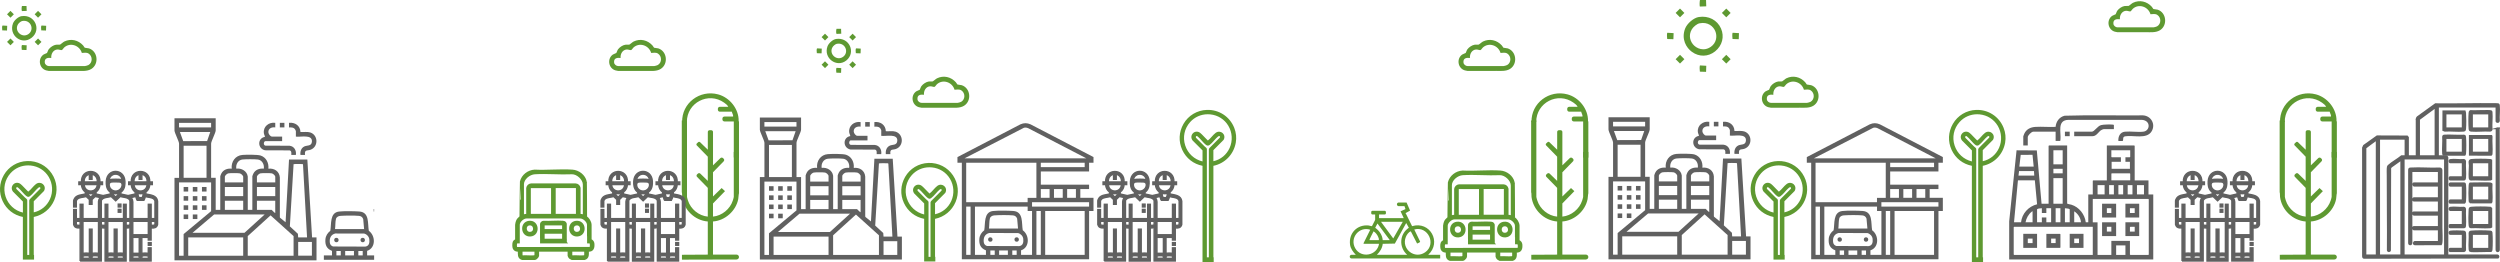 <svg xmlns="http://www.w3.org/2000/svg" id="Capa_2" viewBox="0 0 1322.92 138.64"><g id="Capa_1-2"><path d="M1278.82,62.71c.03-.16.36-.61.51-.74l9.44-6.81c10.49.16,21-.21,31.48-.08.36,0,1.51.02,1.74.09.25.08.31.44.33.67.29,2.5-.21,5.56-.01,8.12-.13.91-1.24.54-1.24.26v-7.81h-31v26.25h4.44c.13,0,.56.44.56.56v51.94h26.56c.43,0,.64.84.26,1.14l-70.89.12c-.46.02-.56-.43-.56-.81v-57.38s.51-1.13.51-1.13l6.94-4.94,15.93.06c.08.07.38.34.38.37v10.06h4.63v-19.94ZM1288.82,82.65v-26l-8.75,6.44v19.56h8.75ZM1272.94,73.4h-14v61.75h11.75v-50.75l-5.36,3.82-.51.62-.12,43.63c-.2.65-1.11.59-1.14-.13.14-13.03-.13-26.09-.07-39.11,0-1.06-.11-4.08.09-4.88.09-.35.17-.46.43-.7,1.93-1.78,4.83-3.28,6.87-5h2.06v-9.25ZM1257.69,73.9c-.32.06-.64.34-.91.52-1.73,1.2-3.38,2.55-5.09,3.79v56.94h6v-61.25ZM1293.82,83.9h-21.69l-.19.19v51.07h21.88v-51.25Z" style="fill:#606060; stroke:#606060; stroke-miterlimit:10;"></path><path d="M1321.41,67.92c.37-.11.75-.05.86.34l.06,63.83c.05,1.13-1.31,1.13-1.26,0l.07-63.95c.06-.11.16-.19.28-.22Z" style="fill:#606060; stroke:#606060; stroke-miterlimit:10;"></path><path d="M1307.28,58.8c1.38.15,10.46-.33,10.99.09.19.15.16.36.18.57.27,2.85-.22,6.12,0,9.01,0,.49-.51.7-.94.69-3.15-.22-6.66.28-9.76,0-.79-.07-.87-.3-.94-1.06-.18-2.15-.19-6.25,0-8.39.03-.38.08-.72.47-.91ZM1317.2,60.02h-9.13v7.69l.19.19h8.94v-7.88Z" style="fill:#606060; stroke:#606060; stroke-miterlimit:10;"></path><path d="M1318.29,122.68c.14.19.14.42.16.65.19,2.24.2,6.53,0,8.76-.02.28-.03.54-.25.75-1.39-.09-10.53.36-11.08-.05-.22-.17-.28-.67-.31-.94-.25-2.7.2-5.77,0-8.51.08-.65.33-.76.93-.82,2.51-.23,7.37-.21,9.89,0,.23.02.46.02.65.16ZM1317.2,123.78h-9.13v7.88h9.13v-7.88Z" style="fill:#606060; stroke:#606060; stroke-miterlimit:10;"></path><path d="M1304.29,58.93c.1.25.14.51.16.78.17,2.23.2,6.31,0,8.51-.06.71-.22.87-.94.94-3.1.28-6.62-.23-9.76,0l-.82-.31.04-9.92h11.32ZM1303.2,60.02h-9.13v7.88h9.13v-7.88Z" style="fill:#606060; stroke:#606060; stroke-miterlimit:10;"></path><path d="M1318.29,110.05l.03,10.04c-.21.16-.44.17-.68.19-3.24.27-6.86-.22-10.14,0-.57,0-.64-.6-.69-1.06-.19-2.09-.17-6.15,0-8.26.06-.76.15-.99.94-1.06,2.53-.23,7.35-.21,9.89,0,.23.02.46.02.65.16ZM1317.2,111.15h-9.13v7.88h9.13v-7.88Z" style="fill:#606060; stroke:#606060; stroke-miterlimit:10;"></path><path d="M1318.29,84.8v10.07c-.19.14-.42.14-.65.16-3.21.26-6.76-.21-10.01,0-.77.08-.77-.77-.81-1.31-.12-2.04.1-4.11.13-6.13.01-1.01-.72-2.81.8-2.95,2.52-.23,7.35-.21,9.89,0,.23.02.46.02.65.16ZM1317.2,85.9h-9.13v7.69l.19.19h8.94v-7.88Z" style="fill:#606060; stroke:#606060; stroke-miterlimit:10;"></path><path d="M1293.76,71.72c3.31-.13,6.8.22,10.13.05.5,0,.53.41.56.81.2,2.2.19,6.43,0,8.64-.02.25-.03.48-.19.68h-11.26c-.16-.21-.17-.44-.19-.68-.24-2.84.2-6.01,0-8.89,0-.55.5-.59.94-.61ZM1303.2,73.02h-9.13v7.75h9.13v-7.75Z" style="fill:#606060; stroke:#606060; stroke-miterlimit:10;"></path><path d="M1306.97,107.12c-.06-.3-.13-.6-.16-.91-.16-2.22-.15-5.66,0-7.89.02-.24.1-1.14.25-1.25,1.29.06,10.92-.32,11.27.12.09.11.12.24.12.38-.22,2.9.27,6.16,0,9.01-.02.21.01.41-.18.57l-11.3-.04ZM1317.2,98.27h-9.13v7.75h9.13v-7.75Z" style="fill:#606060; stroke:#606060; stroke-miterlimit:10;"></path><path d="M1306.97,81.88v-9.95s11.37.02,11.37.02l.12.38c-.22,2.9.27,6.16,0,9.01-.02.21.01.41-.18.57l-11.3-.03ZM1317.2,73.02h-9.13v7.75h9.13v-7.75Z" style="fill:#606060; stroke:#606060; stroke-miterlimit:10;"></path><path d="M1296.51,111.15c-.4-.11-.59-1.11.26-1.24,2.06-.32,4.85.23,7-.01.44,0,.66.42.68.82-.17,2.81.22,5.86,0,8.63-.02.28-.07.93-.44.93h-7.5c-.41,0-.41-1.25,0-1.25h6.69v-7.88h-6.69Z" style="fill:#606060; stroke:#606060; stroke-miterlimit:10;"></path><path d="M1303.2,93.77v-7.88h-6.69c-.25,0-.72-1.09.26-1.24,2.06-.32,4.85.23,7-.01.44,0,.66.42.68.82-.2,2.78.26,5.9,0,8.63-.02.23-.19.93-.44.93h-7.5c-.41,0-.41-1.25,0-1.25h6.69Z" style="fill:#606060; stroke:#606060; stroke-miterlimit:10;"></path><path d="M1303.2,131.65v-7.88h-6.69c-.25,0-.72-1.09.26-1.24,1.22-.19,5.59-.16,6.87-.01.65.08.76.33.82.93.25,2.79-.2,5.94,0,8.76.08.18-.37.68-.44.68h-7.5c-.41,0-.41-1.25,0-1.25h6.69Z" style="fill:#606060; stroke:#606060; stroke-miterlimit:10;"></path><path d="M1303.2,106.02v-7.75h-6.56c-.49,0-.72-1.11,0-1.25h7.25c.5-.02.53.4.56.8.19,2.17.18,6.33,0,8.51-.03.33-.06.69-.32.93h-7.75c-.4-.37-.24-1.25.38-1.25h6.44Z" style="fill:#606060; stroke:#606060; stroke-miterlimit:10;"></path><path d="M1276.07,128.71c-.01.08-.19.47-.25.5-.46.18-1,.07-1.01-.5v-38.76c-.04-.81.41-.77,1.06-.81,4.88-.31,10.09.25,15.01,0,.74.06.94.15,1.06.94-.04,10.14.03,20.29,0,30.38,0,2.03.33,6.62-.07,8.32-.03.14-.16.32-.21.47l-13.8.03c-.93-.11-.44-1.26,0-1.26h12.69v-6.63h-13.06c-.77,0-.63-1.25-.25-1.25h13.31v-6.5s-13.06,0-13.06,0c-.8-.15-.6-1.25-.25-1.25h13.31v-6.25h-13.19c-.63,0-.43-1.25,0-1.25h13.19v-6.63h-12.94c-.64,0-.71-1.25-.25-1.25h13.19v-6.5h-14.5v38.19Z" style="fill:#606060; stroke:#606060; stroke-miterlimit:10;"></path><path d="M389.76,137.32l-28.9.08v-2.58l13.68-.08v-17.53c-6.92-.56-12.67-6.12-13.56-13-.11-.83.06-1.7-.2-2.55v-37.91h2.76v40.48c0,.22.4,1.56.51,1.9,1.45,4.52,5.75,8.06,10.49,8.5v-15.21l-5.7-5.84c-.36-.36-.34-.95.03-1.3l.46-.42c.35-.33.9-.32,1.25.01l3.96,3.86v-12.81l-5.83-5.98c-.28-.29-.27-.76.03-1.03l.72-.67c.28-.26.72-.26,1,.01l4.09,3.98v-9.41c0-.5.41-.91.91-.91h.93c.5,0,.91.41.91.91v17.66l3.91-3.81c.37-.36.97-.37,1.35-.02l.35.32c.4.38.42,1.01.03,1.4l-5.65,5.79v12.81l4.58-4.46,1.77,1.64-6.35,6.51v6.96c4.75-.45,9.04-3.99,10.49-8.5.11-.34.51-1.67.51-1.9v-23.81h2.75v21.83c-.26,1.02-.19,2.08-.39,3.13-1.21,6.24-7,11.4-13.36,11.83v17.53h12.46c.71,0,1.29.58,1.29,1.29h0c0,.71-.58,1.29-1.29,1.29Z" style="fill:#5e9931;"></path><path d="M391.05,64.44v18.95c-.75.23-2.08.38-2.75-.09v-19.04h-4.98c-.57,0-1.04-.47-1.04-1.04v-.5c0-.57.47-1.04,1.04-1.04h4.63c.12-.94-.54-1.69-.69-2.58h-6.35c-.57,0-1.04-.47-1.04-1.04v-.5c0-.57.47-1.04,1.04-1.04h4.46c-.36-.88-1.4-1.65-2.18-2.2-8.32-5.93-19.72.03-19.72,10.12-.24.35-2,.08-2.5.16-.27-10.05,9.35-17.27,19.04-14.66,6.11,1.65,10.98,7.65,10.86,14.07l.18.42Z" style="fill:#5e9931;"></path><path d="M744.31,107.15l1.86,4.31-2.44,1.31c.45.53,0-.04,3.5,6.91,9.48-2.85,15.79,8.52,8.53,15.15h6.34v1.94h-46.9c-.54,0-.97-.43-.97-.97h0c0-.54.43-.97.97-.97h2.26c-1.42-1.43-2.81-3.33-3.07-5.4-.76-6.06,3.79-10.72,9.86-10.12.4.04,1.52.47,1.75.33.2-.51,1.68-3.08,1.68-3.37v-2.78h-1.42c-.36,0-.65-.29-.65-.65v-.65c0-.36.29-.65.65-.65h6.47c.36,0,.65.29.65.65v.65c0,.36-.29.65-.65.65h-2.98v1.94h13.07l-1.68-3.62,2.59-1.17-.52-1.55h-3.04c-.54,0-.97-.43-.97-.97h0c0-.54.43-.97.97-.97h4.14ZM742.3,117.37h-11.51l6.47,8.8,5.04-8.8ZM744.63,134.83c-4.49-3.96-4.12-10.97.89-14.31l-1.4-2.51-6.01,10.88-6.4.13c-.28,2.33-1.48,4.2-3.12,5.81h16.04ZM735.44,127.07l-6.53-8.8-1.2,2.26c2.17,1.53,3.76,3.82,3.98,6.53h3.75ZM729.75,129.01h-8.09l-.14-.26,3.57-7.18c-5.86-1.95-11,4.36-7.96,9.77,3.14,5.58,11.64,3.93,12.62-2.33ZM746.56,122.42c-1.18.31-2.2,1.87-2.64,2.97-2.53,6.31,4.62,11.98,10.2,8.13,6.16-4.26,1.54-14.11-5.74-12.08l3.09,6.37c.08.51-1.19.84-1.59,1.06l-3.32-6.45ZM724.71,127.07h4.85c.33-.31-.09-1.26-.26-1.68-.48-1.18-1.36-2.33-2.45-2.98-.22.61-2.39,4.4-2.14,4.66Z" style="fill:#5e9931;"></path><path d="M14.03,3.18l.1,2.59-2.51.09c-.28-.2-.24-2.23.01-2.68h2.41Z" style="fill:#5e9931;"></path><path d="M40.03,34.96h4.9c.29,0,1.57-.37,1.87-.54,2.25-1.31,2.26-4.65.1-6.07-1.1-.72-2.39-.38-3.6-.34-1.16-4.03-6.2-5.77-9.37-2.85-.35.32-.91,1.27-1.24,1.35-.43.12-1.57-.39-2.37-.32-2.2.19-3.41,2.43-3.18,4.47-1.96-.21-3.72.12-3.44,2.5.12.98,1.21,1.8,2.15,1.8h14.98v2.58h-14.98c-.13,0-1.22-.23-1.43-.29-3.71-1.06-4.54-6.18-1.39-8.38.41-.28,1.74-.72,1.84-.83.17-.2.53-1.43.9-1.93.85-1.14,2.49-2.25,3.91-2.45.68-.1,1.61.08,2.15-.08.23-.07,1.58-1.31,2.18-1.6,3.51-1.72,7.42-.77,9.98,2.07.25.28.71,1.12.86,1.21.23.14,1.6.15,2.23.35,4.7,1.51,5.42,8.3,1.26,10.88-2.33,1.45-5.39,1-8.02,1.04-.55-.18-.18-2.03-.28-2.55Z" style="fill:#5e9931;"></path><path d="M11.41,8.55c6.98-1.09,10.66,7.16,5.38,11.39s-12.29-1.28-9.93-7.53c.63-1.66,2.79-3.59,4.56-3.87ZM11.75,11.12c-.76.16-1.81,1.07-2.22,1.73-2.16,3.54,2.14,7.55,5.52,5.18,3.38-2.37,1.2-7.82-3.3-6.91Z" style="fill:#5e9931;"></path><path d="M22.05,13.51l2.39.14-.09,2.51-2.51-.09c-.06-.5-.3-2.4.21-2.57Z" style="fill:#5e9931;"></path><path d="M1.42,13.51l2.39.14-.09,2.51-2.51-.09c-.06-.5-.3-2.4.21-2.57Z" style="fill:#5e9931;"></path><path d="M11.73,23.83l2.39.14-.09,2.51-2.51-.09c-.06-.5-.3-2.4.21-2.57Z" style="fill:#5e9931;"></path><rect x="18.86" y="20.9" width="2.55" height="2.55" transform="translate(-9.78 20.73) rotate(-45)" style="fill:#5e9931;"></rect><rect x="4.25" y="20.9" width="2.55" height="2.55" transform="translate(-14.06 10.4) rotate(-45)" style="fill:#5e9931;"></rect><rect x="18.86" y="6.29" width="2.55" height="2.55" transform="translate(.55 16.45) rotate(-45)" style="fill:#5e9931;"></rect><rect x="4.25" y="6.29" width="2.55" height="2.55" transform="translate(-3.73 6.12) rotate(-45)" style="fill:#5e9931;"></rect><path d="M445.07,15.25l.1,2.59-2.51.09c-.28-.2-.24-2.23.01-2.68h2.41Z" style="fill:#5e9931;"></path><path d="M341.3,34.96h4.9c.29,0,1.57-.37,1.87-.54,2.25-1.31,2.26-4.65.1-6.07-1.1-.72-2.39-.38-3.6-.34-1.16-4.03-6.2-5.77-9.37-2.85-.35.32-.91,1.27-1.24,1.35-.43.12-1.57-.39-2.37-.32-2.2.19-3.41,2.43-3.18,4.47-1.96-.21-3.72.12-3.44,2.5.12.98,1.21,1.8,2.15,1.8h14.98v2.58h-14.98c-.13,0-1.22-.23-1.43-.29-3.71-1.06-4.54-6.18-1.39-8.38.41-.28,1.74-.72,1.84-.83.17-.2.53-1.43.9-1.93.85-1.14,2.49-2.25,3.91-2.45.68-.1,1.61.08,2.15-.08.23-.07,1.58-1.31,2.18-1.6,3.51-1.72,7.42-.77,9.98,2.07.25.28.71,1.12.86,1.21.23.14,1.6.15,2.23.35,4.7,1.51,5.42,8.3,1.26,10.88-2.33,1.45-5.39,1-8.02,1.04-.55-.18-.18-2.03-.28-2.55Z" style="fill:#5e9931;"></path><path d="M501.84,54.43h4.9c.29,0,1.57-.37,1.87-.54,2.25-1.31,2.26-4.65.1-6.07-1.1-.72-2.39-.38-3.6-.34-1.16-4.03-6.2-5.77-9.37-2.85-.35.32-.91,1.27-1.24,1.35-.43.12-1.57-.39-2.37-.32-2.2.19-3.41,2.43-3.18,4.47-1.96-.21-3.72.12-3.44,2.5.12.98,1.21,1.8,2.15,1.8h14.98v2.58h-14.98c-.13,0-1.22-.23-1.43-.29-3.71-1.06-4.54-6.18-1.39-8.38.41-.28,1.74-.72,1.84-.83.17-.2.53-1.43.9-1.93.85-1.14,2.49-2.25,3.91-2.45.68-.1,1.61.08,2.15-.08.23-.07,1.58-1.31,2.18-1.6,3.51-1.72,7.42-.77,9.98,2.07.25.28.71,1.12.86,1.21.23.14,1.6.15,2.23.35,4.7,1.51,5.42,8.3,1.26,10.88-2.33,1.45-5.39,1-8.02,1.04-.55-.18-.18-2.03-.28-2.55Z" style="fill:#5e9931;"></path><path d="M442.45,20.62c6.98-1.09,10.66,7.16,5.38,11.39-5.05,4.04-12.29-1.28-9.93-7.53.63-1.66,2.79-3.59,4.56-3.87ZM442.79,23.19c-.76.16-1.81,1.07-2.22,1.73-2.16,3.54,2.14,7.55,5.52,5.18,3.38-2.37,1.2-7.82-3.3-6.91Z" style="fill:#5e9931;"></path><path d="M453.09,25.59l2.39.14-.09,2.51-2.51-.09c-.06-.5-.3-2.4.21-2.57Z" style="fill:#5e9931;"></path><path d="M432.46,25.59l2.39.14-.09,2.51-2.51-.09c-.06-.5-.3-2.4.21-2.57Z" style="fill:#5e9931;"></path><path d="M442.77,35.9l2.39.14-.09,2.51-2.51-.09c-.06-.5-.3-2.4.21-2.57Z" style="fill:#5e9931;"></path><rect x="449.9" y="32.97" width="2.55" height="2.55" transform="translate(107.93 329.06) rotate(-45)" style="fill:#5e9931;"></rect><rect x="435.29" y="32.97" width="2.55" height="2.55" transform="translate(103.65 318.72) rotate(-45)" style="fill:#5e9931;"></rect><rect x="449.9" y="18.36" width="2.55" height="2.55" transform="translate(118.26 324.78) rotate(-45)" style="fill:#5e9931;"></rect><rect x="435.29" y="18.36" width="2.55" height="2.55" transform="translate(113.98 314.44) rotate(-45)" style="fill:#5e9931;"></rect><path d="M279.92,117.35c5.01-.58,5.56,6.93.8,7.29s-5.36-6.76-.8-7.29ZM280.01,118.81c-2.7.43-2.19,4.72.7,4.36s2.28-4.83-.7-4.36Z" style="fill:#5e9931; stroke:#5e9931; stroke-miterlimit:10;"></path><path d="M304.79,117.35c5.01-.58,5.56,6.93.8,7.29s-5.36-6.76-.8-7.29ZM304.88,118.81c-2.7.43-2.19,4.72.7,4.36s2.28-4.83-.7-4.36Z" style="fill:#5e9931; stroke:#5e9931; stroke-miterlimit:10;"></path><path d="M310.02,96.11c-.79-3.24-3.86-5.63-7.18-5.85-6.47-.43-13.42.34-19.94,0-3.37.21-6.46,2.55-7.27,5.85-.07-.06-.23,18.6-.23,18.6-.7.92-1.9.99-2.32,4.3v7.94c-.53.25-1.04.63-1.28,1.2-.3.72-.29,2.7.09,3.39.55.98,1.6,1.26,2.65,1.14,0,1.8-.37,3.7,1.74,4.39h6.76c.19-.17.45-.16.67-.29.34-.2,1.06-1.11,1.06-1.5v-2.61h16.09v2.61s.2.51.24.59c.31.6.89.95,1.5,1.2h6.76c2.1-.66,1.75-2.61,1.74-4.39,2.66.25,3.17-1.63,2.93-3.89-.09-.86-.71-1.51-1.47-1.84v-7.94c-.06-1.76-1.3-3.47-2.4-4.2,0,0-.03-18.94-.15-18.7ZM276.74,97.62c0-3.08,3.35-5.72,6.26-5.9,6.4-.4,13.22.31,19.66,0,2.85-.07,6.26,3.04,6.26,5.9v16.5c-.67-.34-1.45-.46-2.19-.46v-14.21c-.2-1.03-1.08-1.86-2.14-1.89h-23.59c-1.04.08-1.92.94-2.05,1.97v14.13c-.75,0-1.53.12-2.19.46v-16.5ZM305.26,99.54v14.12h-11.7v-14.63h11.2c.11,0,.5.4.5.5ZM292.1,99.04v14.63h-11.7v-14.12c0-.11.4-.5.5-.5h11.2ZM283.32,135.1c0,.3-.51.48-.77.51-1.86.17-3.97-.14-5.86,0-.22.05-.68-.33-.68-.5v-2.42h7.31v2.42ZM309.65,135.1c0,.3-.51.48-.77.51-1.86.17-3.97-.14-5.86,0-.22.05-.68-.33-.68-.5v-2.42h7.31v2.42ZM311.89,128.29c.9,0,.76,1.61.69,2.24-.04.31-.16.52-.45.64l-38.36.04c-.42-.03-.64-.28-.69-.69-.07-.58-.17-2.07.52-2.22h.95v-1.48h0v-7.91c0-1.69,2.28-3.78,3.98-3.79h28.43c1.86-.05,4.16,2.04,4.16,3.88v5.52h.05v3.76h.73Z" style="fill:#5e9931; stroke:#5e9931; stroke-miterlimit:10;"></path><path d="M299.45,128.3v-1.47h-.03v-8.36s-.19-.43-.23-.5c-.3-.47-.74-.61-1.27-.65-3.33-.25-6.97.19-10.33,0-.49-.05-1.33.7-1.33,1.14v7h.02v2.84h13.17ZM287.71,118.78h10.24v2.93h-10.24v-2.93ZM287.71,123.17h10.24v3.66h-10.24v-3.66Z" style="fill:#5e9931; stroke:#5e9931; stroke-miterlimit:10;"></path><path d="M27.38,91.83c-2.89-4.31-7.74-6.78-12.96-6.61-5.19.17-9.81,2.94-12.38,7.39-2.48,4.3-2.71,9.33-.65,13.8,2.04,4.41,5.94,7.46,10.71,8.39v22.57h5.92v-2.47h-.16v-20.09c4.88-.99,8.93-4.32,10.87-8.93,1.97-4.7,1.48-9.81-1.35-14.04ZM13.48,104.76c-.12-.09-.22-.18-.28-.24-.6-.61-1.21-1.22-1.82-1.82-.9-.9-1.81-1.81-2.67-2.68-.24-.36-.17-.7,0-.86.18-.17.45-.17.72.01.72.57,1.47,1.41,2.19,2.22.81.91,1.64,1.85,2.47,2.44.63.45,1.1.45,1.72,0,.8-.57,1.6-1.47,2.37-2.34.69-.78,1.41-1.59,2.1-2.14.41-.32.77-.34.94-.22.16.12.2.38.1.71l-5.51,5.54s-.34.47-.34.69v28.84h-1.05v-28.96c0-.43-.51-.85-.93-1.18ZM17.86,112.37v-5.85l5.39-5.43.04-.05c.81-1.46.29-2.86-.58-3.61-.88-.75-2.36-1.05-3.7-.02-.7.53-1.35,1.26-1.99,1.97-.67.74-1.35,1.5-2.08,2.04-.26-.21-.88-.86-1.43-1.45-1.17-1.24-2.5-2.64-3.17-2.95-1.28-.58-2.65-.28-3.49.78-.85,1.07-.84,2.48.04,3.62l5.23,5.23v5.84c-4.36-1.04-7.78-4.19-9.17-8.49-1.41-4.34-.42-8.97,2.64-12.37,2.39-2.65,5.72-4.11,9.29-4.11.43,0,.87.02,1.31.06,4.06.4,7.56,2.61,9.6,6.05,2.11,3.56,2.36,7.93.68,11.7-1.63,3.64-4.75,6.19-8.61,7.04Z" style="fill:#5e9931;"></path><path d="M504.31,92.83c-2.89-4.31-7.74-6.78-12.96-6.61-5.19.17-9.81,2.94-12.38,7.39-2.48,4.3-2.71,9.33-.65,13.8,2.04,4.41,5.94,7.46,10.71,8.39v22.57h5.92v-2.47h-.16v-20.09c4.88-.99,8.93-4.32,10.87-8.93,1.97-4.7,1.48-9.81-1.35-14.04ZM490.41,105.76c-.12-.09-.22-.18-.28-.24-.6-.61-1.21-1.22-1.82-1.82-.9-.9-1.81-1.81-2.67-2.68-.24-.36-.17-.7,0-.86.18-.17.45-.17.72.01.72.57,1.47,1.41,2.19,2.22.81.91,1.64,1.85,2.47,2.44.63.45,1.1.45,1.72,0,.8-.57,1.6-1.47,2.37-2.34.69-.78,1.41-1.59,2.1-2.14.41-.32.77-.34.94-.22.16.12.2.38.1.71l-5.51,5.54s-.34.47-.34.69v28.84h-1.05v-28.96c0-.43-.51-.85-.93-1.18ZM494.79,113.37v-5.85l5.39-5.43.04-.05c.81-1.46.29-2.86-.58-3.61-.88-.75-2.36-1.05-3.7-.02-.7.53-1.35,1.26-1.99,1.97-.67.74-1.35,1.5-2.08,2.04-.26-.21-.88-.86-1.43-1.45-1.17-1.24-2.5-2.64-3.17-2.95-1.28-.58-2.65-.28-3.49.78-.85,1.07-.84,2.48.04,3.62l5.23,5.23v5.84c-4.36-1.04-7.78-4.19-9.17-8.49-1.41-4.34-.42-8.97,2.64-12.37,2.39-2.65,5.72-4.11,9.29-4.11.43,0,.87.02,1.31.06,4.06.4,7.56,2.61,9.6,6.05,2.11,3.56,2.36,7.93.68,11.7-1.63,3.64-4.75,6.19-8.61,7.04Z" style="fill:#5e9931;"></path><path d="M653.13,67.67c-2.42-6.09-8.18-9.72-14.48-9.51-5.19.17-9.81,2.94-12.38,7.39-2.48,4.3-2.71,9.33-.65,13.8,2.04,4.41,5.94,7.46,10.71,8.39v50.9h5.92v-2.47h-.16v-48.42c5.98-1.21,10.71-5.93,11.84-12.23.47-2.63.19-5.36-.8-7.84ZM637.7,77.7c-.12-.09-.22-.18-.28-.24-.6-.61-1.21-1.22-1.82-1.82-.9-.9-1.81-1.81-2.67-2.68-.24-.36-.17-.7,0-.86.18-.17.45-.17.72.01.72.57,1.47,1.41,2.19,2.22.81.91,1.64,1.85,2.47,2.44.51.37,1.19.37,1.71,0,.8-.57,1.61-1.48,2.38-2.35.69-.78,1.41-1.59,2.1-2.14.41-.32.77-.34.94-.22.16.12.2.38.1.71l-5.51,5.54s-.34.47-.34.69v57.17h-1.05v-57.29c0-.43-.51-.85-.93-1.18ZM642.08,85.31v-5.85l5.39-5.43.04-.05c.81-1.46.29-2.86-.58-3.61-.88-.75-2.36-1.05-3.7-.02-.7.53-1.35,1.26-1.99,1.97-.67.74-1.35,1.5-2.08,2.04-.26-.21-.88-.86-1.43-1.45-1.17-1.24-2.5-2.64-3.17-2.95-1.28-.58-2.65-.28-3.49.78-.85,1.07-.84,2.48.04,3.62l5.23,5.23v5.84c-4.36-1.04-7.78-4.19-9.17-8.49-1.41-4.34-.42-8.97,2.64-12.37,2.39-2.65,5.72-4.11,9.29-4.11.43,0,.87.02,1.31.06,4.06.4,7.56,2.61,9.6,6.05,2.11,3.56,2.36,7.93.68,11.7-1.63,3.64-4.75,6.19-8.61,7.04Z" style="fill:#5e9931;"></path><path d="M1063.21,117.03l3.89-37.5,10.72.07,2.51,28.2h3.72v-30.6l.22-.22h9.6v30.75c.63.33,1.5.37,2.24.59,4.06,1.24,7.1,5.1,7.61,9.29l1.33.02v-14.74h2.38v-7.22l.22-.22h7.22v-18.46h14.52l.22.22v18.24h7.3v7.44h2.53v34.4h-76.24v-20.25ZM1091.5,79.51h-4.91v7.44h4.91v-7.44ZM1127.24,79.51h-9.98v3.5l.22.22h4.84v2.38h-4.91v3.72h9.68v-3.72h-2.38v-2.38h2.31l.22-.22v-3.5ZM1068.57,88.15h7.59l-.62-6.23-6.24.04-.73,6.19ZM1091.5,89.34h-4.91v2.38h4.91v-2.38ZM1076.31,90.53h-7.89l-.3,2.38h8.34l-.15-2.38ZM1127.24,95.44v-3.5l-.22-.22h-9.53l-.22.22v3.5h9.98ZM1091.5,94.25h-4.91v13.55h4.91v-13.55ZM1076.76,95.44h-8.93l-2.08,22.19h3.72c.5-4.65,3.97-8.45,8.49-9.53l-1.19-12.65ZM1113.69,97.97h-3.72v4.91h3.72v-4.91ZM1118.6,97.97h-2.53v4.91h2.53v-4.91ZM1123.51,97.97h-2.53v4.91h2.53v-4.91ZM1128.43,97.97h-2.53v4.91h2.53v-4.91ZM1134.53,97.97h-3.72v4.91h3.72v-4.91ZM1127.09,127.46v7.22l.22.22h9.53l.22-.22v-29.18l-.22-.22h-29.41v12.36h2.53v17.27h7.3v-7.44h9.83ZM1080.48,110.18c-.82.12-1.83.05-2.53.52v6.92h2.53v-2.53h2.38v2.53h2.53v-7.44h-2.53v2.53h-2.38v-2.53ZM1090.31,110.18h-2.53v7.44h2.53v-7.44ZM1095.22,117.63v-6.92c-.71-.5-1.71-.34-2.53-.52v7.44h2.53ZM1075.57,111.82c-.26-.06-.3.11-.45.22-1.75,1.34-2.86,3.44-3.27,5.58h3.72v-5.81ZM1101.18,117.63c-.16-2.34-1.63-4.57-3.57-5.81v5.81h3.57ZM1107.43,120.01h-41.62l-.22.22v14.44l.22.22h41.62v-14.89ZM1124.71,129.84h-4.91v5.06h4.91v-5.06Z" style="fill:#606060;"></path><path d="M1120.98,74.6c-.21-2.37.93-4.69,3.49-4.92,3.05-.28,6.67.35,9.69,0,3.66-.41,4.13-5.92-.74-6.26h-38.88c-6.18.14-3.76,6.67-4.23,10.66-.03.22-.02.38-.23.51h-2.31v-4.91h-11.84c-.95,0-2.9,1.96-2.9,2.9v4.39h-2.38v-4.84c0-.07.41-1.13.49-1.3,1.12-2.49,3.36-3.53,5.98-3.69,3.46-.22,7.15.19,10.63-.01.25-2.82,1.95-5.18,4.75-5.9,13.81-.44,27.68-.06,41.51-.19,4.26.25,6.82,4.69,4.56,8.45-2.63,4.37-9.79,1.9-14.04,2.64-1.51.36-.72,1.54-1.26,2.47h-2.31Z" style="fill:#606060;"></path><path d="M1118.6,68.34h-5.29c-.41,0-1.34.42-1.7.68-1.2.88-2.28,3.04-4.26,3.04h-9.75v-2.38h9.31c1.37,0,2.88-2.87,4.87-3.47,1.21-.37,5-.41,6.31-.26.22.03.38.02.51.23v2.16Z" style="fill:#606060;"></path><rect x="1092.69" y="69.68" width="2.53" height="2.38" style="fill:#606060;"></rect><path d="M1119.79,117.63v7.3h-7.44v-7.3h7.44ZM1117.26,120.01h-2.38v2.53h2.38v-2.53Z" style="fill:#606060;"></path><path d="M1119.79,107.8v7.3h-7.44v-7.3h7.44ZM1117.26,110.18h-2.38v2.53h2.38v-2.53Z" style="fill:#606060;"></path><path d="M1132,117.63v7.3h-7.3v-7.3h7.3ZM1129.62,120.01h-2.31l-.22.22v2.31h2.53v-2.53Z" style="fill:#606060;"></path><path d="M1132,107.8v7.3h-7.3v-7.3h7.3ZM1129.62,110.18h-2.53v2.53h2.53v-2.53Z" style="fill:#606060;"></path><path d="M1082.87,131.18v-7.44h7.22l.22.22v7l-.22.22h-7.22ZM1087.78,126.26h-2.38v2.38h2.38v-2.38Z" style="fill:#606060;"></path><path d="M1102.52,123.73v7.44h-7.3v-7.44h7.3ZM1100.14,126.26h-2.53v2.38h2.53v-2.38Z" style="fill:#606060;"></path><path d="M1077.95,123.73v7.44h-7.3v-7.44h7.3ZM1075.57,126.26h-2.53v2.38h2.53v-2.38Z" style="fill:#606060;"></path><path d="M578.63,86.11h-2.32v4.64h-25.54v6.97h25.54v2.32h-4.64v4.64h6.97v6.97h-2.32v25.54h-67.35v-51.09h-2.32v-2.98l33.33-17.33c1.87-.81,3.47-.79,5.33,0l33.33,17.32v2.98ZM510.41,83.78h64.44l-30.73-15.93c-.74-.31-1.54-.47-2.33-.22l-31.38,16.15ZM548.44,86.11h-37.16v20.9h32.51v-2.32h4.64v-18.58ZM573.98,86.11h-23.22v2.32h23.22v-2.32ZM555.41,100.04h-4.64v4.64h4.64v-4.64ZM562.37,100.04h-4.64v4.64h4.64v-4.64ZM569.34,100.04h-4.64v4.64h4.64v-4.64ZM576.31,107.01h-30.19v2.32h30.19v-2.32ZM513.6,109.33h-2.32v25.54h2.32v-25.54ZM543.79,109.33h-27.87v25.54h5.81v-2.39c-2.84-1.1-3.72-3.15-3.49-6.1.15-1.89,1.13-3.38,2.59-4.53.66-3.56-.4-9.6,4.62-10.19,2.61-.3,8.04-.22,10.73-.02,5.5.4,4.33,6.33,5.03,10.21,3.61,2.58,3.77,9.09-.9,10.62v2.39h5.81v-23.22h-2.32v-2.32ZM550.76,111.65h-2.32v23.22h2.32v-23.22ZM573.98,111.65h-20.9v23.22h20.9v-23.22ZM538.71,120.94l-.47-5.26c-.39-1.03-1.1-1.61-2.21-1.71-2.59-.23-7.27-.19-9.88,0-.97.07-2.04.57-2.32,1.6-.42,1.55-.26,3.75-.5,5.38h15.38ZM523.44,123.3c-2.36.61-3.13,2.53-2.87,4.83.11,1,.77,1.78,1.73,2.04l17.06.06c2.04-.29,2.3-2.09,2.11-3.85-.16-1.45-1.35-2.71-2.75-3.05l-15.28-.03ZM526.38,132.55h-2.32v2.32h2.32v-2.32ZM533.34,132.55h-4.64v2.32h4.64v-2.32ZM537.99,132.55h-2.32v2.32h2.32v-2.32Z" style="fill:#606060;"></path><path d="M523.72,125.61c1.7-.37,2,1.97.66,2.27-1.7.37-2-1.97-.66-2.27Z" style="fill:#606060;"></path><path d="M537.66,125.61c1.7-.37,2,1.97.66,2.27-1.7.37-2-1.97-.66-2.27Z" style="fill:#606060;"></path><path d="M114.14,62.58v6.44c0,1.24-2.42,5.73-2.42,6.97v18.11h2.42v16.97h2.42v-17.8c0-.16.43-1.2.55-1.42,1.05-2.08,3.29-2.83,5.51-2.59-.42-3.66,1.9-6.98,5.68-7.28,1.97-.15,8.01-.23,9.67.34,2.92,1,4.37,3.96,4.05,6.94,3.11-.34,5.81,1.37,6.07,4.62v21.06s.14.32.14.32l2.89,2.34,1.82-33.18h9.7l2.5,41.22h2.35v12.12h-75.16v-43.64h2.42v-18.11c0-1.24-2.42-5.73-2.42-6.97v-6.44h21.82ZM111.71,65h-16.97v2.42h16.97v-2.42ZM111.26,69.85h-16.06l1.76,4.83,12.64-.05,1.66-4.78ZM109.29,77.12h-12.12v16.97h12.12v-16.97ZM131.11,93.41v17.65h2.42v-17.8c0-.16.43-1.19.55-1.42,1.05-2.08,3.29-2.83,5.51-2.59.36-2.12-.84-4.54-3.12-4.84-1.7-.22-6.44-.2-8.17-.01-2.37.26-3.62,2.64-3.26,4.85,2.72-.41,5.7,1.29,6.06,4.17ZM162.48,125.61l-2.14-38.54c-.05-.2-.18-.22-.36-.25-.43-.08-4.44-.07-4.63.07l-1.97,32.9,4.26,3.93.14,1.9h4.7ZM128.69,96.52v-2.95c0-.69-1.14-1.69-1.81-1.83-.91-.19-5.17-.19-6.08,0-.67.14-1.81,1.14-1.81,1.83v2.95h9.7ZM145.66,96.52v-2.95c0-.69-1.14-1.69-1.81-1.83-.91-.19-5.17-.19-6.08,0-.67.14-1.81,1.14-1.81,1.83v2.95h9.7ZM111.71,96.52h-16.97v38.79h2.42v-11.44l14.55-12.12v-15.23ZM128.69,98.94h-9.7v4.85h9.7v-4.85ZM145.66,98.94h-9.7v4.85h9.7v-4.85ZM128.69,106.21h-9.7v4.85h9.7v-4.85ZM145.66,106.21h-9.7v4.85h7.8c.13,0,1.45,1.62,1.89,1.67v-6.52ZM140.05,113.49h-26.74l-11.44,9.7h27.5l10.68-9.7ZM155.35,135.31v-10.38l-12.18-10.97-12.07,10.97v10.38h24.24ZM128.69,125.61h-29.09v9.7h29.09v-9.7ZM165.05,128.03h-7.27v7.27h7.27v-7.27Z" style="fill:#606060;"></path><path d="M145.66,65v2.42c-1.84-.28-3.79.52-3.64,2.65.06.84,1.05,2.2,1.9,2.2h5.38v2.42h-8.86c-.82,0-1.35,2.08.03,2.39l12.7.03c2.49.26,3.75,2.49,3.4,4.86h-2.42c0-.94.25-2.05-.87-2.39l-12.99-.05c-4.05-.8-4.2-6.41-.09-7.11-.08-.67-.48-1.25-.57-1.93-.48-3.52,2.67-5.99,6.02-5.49Z" style="fill:#606060;"></path><path d="M152.93,65c3.16-.39,5.99,1.54,6.06,4.85,1.63.13,3.59-.26,5.15.23,4.3,1.36,4.44,7.6.21,9.15-1.84.67-3.3-.26-2.94,2.75h-2.42c-.22-1.8.35-3.69,2.09-4.5,1.43-.67,3.8-.02,3.98-2.54.29-4.06-6.11-2.26-8.49-2.65v-2.95c0-.06-.31-.71-.39-.83-.75-1.15-2.02-1.13-3.25-1.07v-2.42Z" style="fill:#606060;"></path><rect x="148.08" y="65" width="2.42" height="2.42" style="fill:#606060;"></rect><rect x="97.17" y="98.94" width="2.42" height="2.42" style="fill:#606060;"></rect><rect x="102.02" y="98.94" width="2.42" height="2.42" style="fill:#606060;"></rect><rect x="97.17" y="103.79" width="2.42" height="2.42" style="fill:#606060;"></rect><rect x="102.02" y="103.79" width="2.42" height="2.42" style="fill:#606060;"></rect><rect x="106.87" y="103.79" width="2.42" height="2.42" style="fill:#606060;"></rect><rect x="97.17" y="108.64" width="2.42" height="2.42" style="fill:#606060;"></rect><rect x="102.02" y="108.64" width="2.42" height="2.42" style="fill:#606060;"></rect><rect x="106.87" y="108.64" width="2.42" height="2.42" style="fill:#606060;"></rect><rect x="97.17" y="113.49" width="2.42" height="2.42" style="fill:#606060;"></rect><rect x="102.02" y="113.49" width="2.42" height="2.42" style="fill:#606060;"></rect><rect x="106.87" y="98.94" width="2.42" height="2.42" style="fill:#606060;"></rect><path d="M423.9,62.16v6.44c0,1.24-2.42,5.73-2.42,6.97v18.11h2.42v16.97h2.42v-17.8c0-.16.43-1.2.55-1.42,1.05-2.08,3.29-2.83,5.51-2.59-.42-3.66,1.9-6.98,5.68-7.28,1.97-.15,8.01-.23,9.67.34,2.92,1,4.37,3.96,4.05,6.94,3.11-.34,5.81,1.37,6.07,4.62v21.06s.14.32.14.32l2.89,2.34,1.82-33.18h9.7l2.5,41.22h2.35v12.12h-75.16v-43.64h2.42v-18.11c0-1.24-2.42-5.73-2.42-6.97v-6.44h21.82ZM421.47,64.59h-16.97v2.42h16.97v-2.42ZM421.02,69.44h-16.06l1.76,4.83,12.64-.05,1.66-4.78ZM419.05,76.71h-12.12v16.97h12.12v-16.97ZM440.87,93v17.65h2.42v-17.8c0-.16.43-1.19.55-1.42,1.05-2.08,3.29-2.83,5.51-2.59.36-2.12-.84-4.54-3.12-4.84-1.7-.22-6.44-.2-8.17-.01-2.37.26-3.62,2.64-3.26,4.85,2.72-.41,5.7,1.29,6.06,4.17ZM472.23,125.2l-2.14-38.54c-.05-.2-.18-.22-.36-.25-.43-.08-4.44-.07-4.63.07l-1.97,32.9,4.26,3.93.14,1.9h4.7ZM438.44,96.1v-2.95c0-.69-1.14-1.69-1.81-1.83-.91-.19-5.17-.19-6.08,0-.67.14-1.81,1.14-1.81,1.83v2.95h9.7ZM455.41,96.1v-2.95c0-.69-1.14-1.69-1.81-1.83-.91-.19-5.17-.19-6.08,0-.67.14-1.81,1.14-1.81,1.83v2.95h9.7ZM421.47,96.1h-16.97v38.79h2.42v-11.44l14.55-12.12v-15.23ZM438.44,98.53h-9.7v4.85h9.7v-4.85ZM455.41,98.53h-9.7v4.85h9.7v-4.85ZM438.44,105.8h-9.7v4.85h9.7v-4.85ZM455.41,105.8h-9.7v4.85h7.8c.13,0,1.45,1.62,1.89,1.67v-6.52ZM449.81,113.08h-26.74l-11.44,9.7h27.5l10.68-9.7ZM465.11,134.89v-10.38l-12.18-10.97-12.07,10.97v10.38h24.24ZM438.44,125.2h-29.09v9.7h29.09v-9.7ZM474.81,127.62h-7.27v7.27h7.27v-7.27Z" style="fill:#606060;"></path><path d="M455.41,64.59v2.42c-1.84-.28-3.79.52-3.64,2.65.06.84,1.05,2.2,1.9,2.2h5.38v2.42h-8.86c-.82,0-1.35,2.08.03,2.39l12.7.03c2.49.26,3.75,2.49,3.4,4.86h-2.42c0-.94.25-2.05-.87-2.39l-12.99-.05c-4.05-.8-4.2-6.41-.09-7.11-.08-.67-.48-1.25-.57-1.93-.48-3.52,2.67-5.99,6.02-5.49Z" style="fill:#606060;"></path><path d="M462.69,64.59c3.16-.39,5.99,1.54,6.06,4.85,1.63.13,3.59-.26,5.15.23,4.3,1.36,4.44,7.6.21,9.15-1.84.67-3.3-.26-2.94,2.75h-2.42c-.22-1.8.35-3.69,2.09-4.5,1.43-.67,3.8-.02,3.98-2.54.29-4.06-6.11-2.26-8.49-2.65v-2.95c0-.06-.31-.71-.39-.83-.75-1.15-2.02-1.13-3.25-1.07v-2.42Z" style="fill:#606060;"></path><rect x="457.84" y="64.59" width="2.42" height="2.42" style="fill:#606060;"></rect><rect x="406.93" y="98.53" width="2.42" height="2.42" style="fill:#606060;"></rect><rect x="411.78" y="98.53" width="2.42" height="2.42" style="fill:#606060;"></rect><rect x="406.93" y="103.38" width="2.42" height="2.42" style="fill:#606060;"></rect><rect x="411.78" y="103.38" width="2.42" height="2.42" style="fill:#606060;"></rect><rect x="416.62" y="103.38" width="2.42" height="2.42" style="fill:#606060;"></rect><rect x="406.93" y="108.23" width="2.42" height="2.42" style="fill:#606060;"></rect><rect x="411.78" y="108.23" width="2.42" height="2.42" style="fill:#606060;"></rect><rect x="416.62" y="108.23" width="2.42" height="2.42" style="fill:#606060;"></rect><rect x="406.93" y="113.08" width="2.42" height="2.42" style="fill:#606060;"></rect><rect x="411.78" y="113.08" width="2.42" height="2.42" style="fill:#606060;"></rect><rect x="416.62" y="98.53" width="2.42" height="2.42" style="fill:#606060;"></rect><path d="M839.21,137.32l-28.9.08v-2.58l13.68-.08v-17.53c-6.92-.56-12.67-6.12-13.56-13-.11-.83.06-1.7-.2-2.55v-37.91h2.76v40.48c0,.22.4,1.56.51,1.9,1.45,4.52,5.75,8.06,10.49,8.5v-15.21l-5.7-5.84c-.36-.36-.34-.95.03-1.3l.46-.42c.35-.33.9-.32,1.25.01l3.96,3.86v-12.81l-5.83-5.98c-.28-.29-.27-.76.03-1.03l.72-.67c.28-.26.72-.26,1,.01l4.09,3.98v-9.41c0-.5.41-.91.91-.91h.93c.5,0,.91.41.91.91v17.66l3.91-3.81c.37-.36.97-.37,1.35-.02l.35.32c.4.38.42,1.01.03,1.4l-5.65,5.79v12.81l4.58-4.46,1.77,1.64-6.35,6.51v6.96c4.75-.45,9.04-3.99,10.49-8.5.11-.34.51-1.67.51-1.9v-23.81h2.75v21.83c-.26,1.02-.19,2.08-.39,3.13-1.21,6.24-7,11.4-13.36,11.83v17.53h12.46c.71,0,1.29.58,1.29,1.29h0c0,.71-.58,1.29-1.29,1.29Z" style="fill:#5e9931;"></path><path d="M840.5,64.44v18.95c-.75.23-2.08.38-2.75-.09v-19.04h-4.98c-.57,0-1.04-.47-1.04-1.04v-.5c0-.57.47-1.04,1.04-1.04h4.63c.12-.94-.54-1.69-.69-2.58h-6.35c-.57,0-1.04-.47-1.04-1.04v-.5c0-.57.47-1.04,1.04-1.04h4.46c-.36-.88-1.4-1.65-2.18-2.2-8.32-5.93-19.72.03-19.72,10.12-.24.35-2,.08-2.5.16-.27-10.05,9.35-17.27,19.04-14.66,6.11,1.65,10.98,7.65,10.86,14.07l.18.42Z" style="fill:#5e9931;"></path><path d="M1235.3,137.32l-28.9.08v-2.58l13.68-.08v-17.53c-6.92-.56-12.67-6.12-13.56-13-.11-.83.06-1.7-.2-2.55v-37.91h2.76v40.48c0,.22.4,1.56.51,1.9,1.45,4.52,5.75,8.06,10.49,8.5v-15.21l-5.7-5.84c-.36-.36-.34-.95.03-1.3l.46-.42c.35-.33.9-.32,1.25.01l3.96,3.86v-12.81l-5.83-5.98c-.28-.29-.27-.76.03-1.03l.72-.67c.28-.26.72-.26,1,.01l4.09,3.98v-9.41c0-.5.41-.91.91-.91h.93c.5,0,.91.41.91.91v17.66l3.91-3.81c.37-.36.97-.37,1.35-.02l.35.32c.4.38.42,1.01.03,1.4l-5.65,5.79v12.81l4.58-4.46,1.77,1.64-6.35,6.51v6.96c4.75-.45,9.04-3.99,10.49-8.5.11-.34.51-1.67.51-1.9v-23.81h2.75v21.83c-.26,1.02-.19,2.08-.39,3.13-1.21,6.24-7,11.4-13.36,11.83v17.53h12.46c.71,0,1.29.58,1.29,1.29h0c0,.71-.58,1.29-1.29,1.29Z" style="fill:#5e9931;"></path><path d="M1236.59,64.44v18.95c-.75.23-2.08.38-2.75-.09v-19.04h-4.98c-.57,0-1.04-.47-1.04-1.04v-.5c0-.57.47-1.04,1.04-1.04h4.63c.12-.94-.54-1.69-.69-2.58h-6.35c-.57,0-1.04-.47-1.04-1.04v-.5c0-.57.47-1.04,1.04-1.04h4.46c-.36-.88-1.4-1.65-2.18-2.2-8.32-5.93-19.72.03-19.72,10.12-.24.35-2,.08-2.5.16-.27-10.05,9.35-17.27,19.04-14.66,6.11,1.65,10.98,7.65,10.86,14.07l.18.42Z" style="fill:#5e9931;"></path><path d="M910.7,15.08c-1.98-4.5-6.59-6.89-11.76-6.08-2.69.42-6.21,3.41-7.25,6.16-2.11,5.59.63,10.11,3.62,12.28,3.81,2.77,8.61,2.67,12.25-.24,3.81-3.05,5.04-7.81,3.14-12.12ZM905.26,24.81c-1.29.9-2.64,1.28-3.92,1.28-1.87,0-3.61-.81-4.84-1.96-2.06-1.93-3.23-5.36-1.21-8.67.76-1.25,2.65-2.85,4.05-3.13,4.46-.9,7.26,1.64,8.31,4.1,1.1,2.57.79,6.16-2.39,8.39Z" style="fill:#5e9931;"></path><path d="M902.9,3.36l-.12-3.36h-3.21c-.21.82-.26,2.81-.08,3.47l3.41-.12Z" style="fill:#5e9931;"></path><rect x="887.37" y="5.21" width="3.27" height="3.27" transform="translate(255.54 630.62) rotate(-45)" style="fill:#5e9931;"></rect><rect x="911.85" y="5.21" width="3.27" height="3.27" transform="translate(262.71 647.94) rotate(-45)" style="fill:#5e9931;"></rect><path d="M882.23,20.64l3.28.11.11-3.22-3.34-.19c-.09.17-.32.87-.05,3.3Z" style="fill:#5e9931;"></path><path d="M920.19,17.53l-3.34-.19c-.09.17-.32.87-.05,3.3l3.29.11.11-3.22Z" style="fill:#5e9931;"></path><path d="M797.8,25.6c-.63-.2-2-.21-2.23-.35-.14-.09-.6-.93-.86-1.21-2.56-2.84-6.47-3.78-9.98-2.07-.6.29-1.94,1.54-2.18,1.6-.55.16-1.48-.02-2.15.08-1.42.2-3.06,1.3-3.91,2.45-.37.5-.73,1.74-.9,1.93-.1.11-1.43.54-1.84.83-3.15,2.2-2.32,7.32,1.39,8.38.21.06,1.3.29,1.43.29h14.98v-.02c2.51.01,5.33.31,7.51-1.04,4.15-2.58,3.44-9.37-1.26-10.88ZM797.52,34.42c-.3.17-1.58.54-1.86.54h-19.08c-.94,0-2.04-.82-2.15-1.8-.28-2.37,1.49-2.71,3.44-2.5-.23-2.04.98-4.29,3.18-4.47.8-.07,1.93.44,2.37.32.33-.09.88-1.03,1.24-1.35,3.17-2.92,8.21-1.17,9.37,2.85,1.21-.04,2.51-.38,3.6.34,2.16,1.41,2.15,4.76-.1,6.07Z" style="fill:#5e9931;"></path><path d="M958.34,45.07c-.63-.2-2-.21-2.23-.35-.14-.09-.6-.93-.86-1.21-2.56-2.84-6.47-3.78-9.98-2.07-.6.29-1.94,1.54-2.18,1.6-.55.16-1.48-.02-2.15.08-1.42.2-3.06,1.3-3.91,2.45-.37.5-.73,1.74-.9,1.93-.1.11-1.43.54-1.84.83-3.15,2.2-2.32,7.32,1.39,8.38.21.06,1.3.29,1.43.29h14.98v-.02c2.51.01,5.33.31,7.51-1.04,4.15-2.58,3.44-9.37-1.26-10.88ZM958.06,53.89c-.3.17-1.58.54-1.86.54h-19.08c-.94,0-2.04-.82-2.15-1.8-.28-2.37,1.49-2.71,3.44-2.5-.23-2.04.98-4.29,3.18-4.47.8-.07,1.93.44,2.37.32.33-.09.88-1.03,1.24-1.35,3.17-2.92,8.21-1.17,9.37,2.85,1.21-.04,2.51-.38,3.6.34,2.16,1.41,2.15,4.76-.1,6.07Z" style="fill:#5e9931;"></path><path d="M1141.74,5.12c-.63-.2-2-.21-2.23-.35-.14-.09-.6-.93-.86-1.21-2.56-2.84-6.47-3.78-9.98-2.07-.6.29-1.94,1.54-2.18,1.6-.55.16-1.48-.02-2.15.08-1.42.2-3.06,1.3-3.91,2.45-.37.5-.73,1.74-.9,1.93-.1.11-1.43.54-1.84.83-3.15,2.2-2.32,7.32,1.39,8.38.21.06,1.3.29,1.43.29h14.98v-.02c2.51.01,5.33.31,7.51-1.04,4.15-2.58,3.44-9.37-1.26-10.88ZM1141.46,13.94c-.3.17-1.58.54-1.87.54h-19.08c-.94,0-2.04-.82-2.15-1.8-.28-2.37,1.49-2.71,3.44-2.5-.23-2.04.98-4.29,3.18-4.47.8-.07,1.93.44,2.37.32.33-.09.88-1.03,1.24-1.35,3.17-2.92,8.21-1.17,9.37,2.85,1.21-.04,2.51-.38,3.6.34,2.16,1.41,2.15,4.76-.1,6.07Z" style="fill:#5e9931;"></path><rect x="887.37" y="29.69" width="3.27" height="3.27" transform="translate(238.23 637.79) rotate(-45)" style="fill:#5e9931;"></rect><path d="M902.91,34.81l-3.34-.19c-.09.17-.32.87-.05,3.3l3.28.11.11-3.22Z" style="fill:#5e9931;"></path><rect x="911.85" y="29.69" width="3.27" height="3.27" transform="translate(245.4 655.11) rotate(-45)" style="fill:#5e9931;"></rect><path d="M770.96,117.83c5.01-.58,5.56,6.93.8,7.29s-5.36-6.76-.8-7.29ZM771.05,119.29c-2.7.43-2.19,4.72.7,4.36s2.28-4.83-.7-4.36Z" style="fill:#5e9931; stroke:#5e9931; stroke-miterlimit:10;"></path><path d="M795.83,117.83c5.01-.58,5.56,6.93.8,7.29s-5.36-6.76-.8-7.29ZM795.92,119.29c-2.7.43-2.19,4.72.7,4.36s2.28-4.83-.7-4.36Z" style="fill:#5e9931; stroke:#5e9931; stroke-miterlimit:10;"></path><path d="M801.06,96.59c-.79-3.24-3.86-5.63-7.18-5.85-6.47-.43-13.42.34-19.94,0-3.37.21-6.46,2.55-7.27,5.85-.07-.06-.23,18.6-.23,18.6-.7.92-1.9.99-2.32,4.3v7.94c-.53.25-1.04.63-1.28,1.2-.3.72-.29,2.7.09,3.39.55.98,1.6,1.26,2.65,1.14,0,1.8-.37,3.7,1.74,4.39h6.76c.19-.17.45-.16.67-.29.34-.2,1.06-1.11,1.06-1.5v-2.61h16.09v2.61s.2.51.24.59c.31.6.89.95,1.5,1.2h6.76c2.1-.66,1.75-2.61,1.74-4.39,2.66.25,3.17-1.63,2.93-3.89-.09-.86-.71-1.51-1.47-1.84v-7.94c-.06-1.76-1.3-3.47-2.4-4.2,0,0-.03-18.94-.15-18.7ZM767.78,98.1c0-3.08,3.35-5.72,6.26-5.9,6.4-.4,13.22.31,19.66,0,2.85-.07,6.26,3.04,6.26,5.9v16.5c-.67-.34-1.45-.46-2.19-.46v-14.21c-.2-1.03-1.08-1.86-2.14-1.89h-23.59c-1.04.08-1.92.94-2.05,1.97v14.13c-.75,0-1.53.12-2.19.46v-16.5ZM796.3,100.02v14.12h-11.7v-14.63h11.2c.11,0,.5.4.5.5ZM783.14,99.52v14.63h-11.7v-14.12c0-.11.4-.5.5-.5h11.2ZM774.36,135.58c0,.3-.51.48-.77.51-1.86.17-3.97-.14-5.86,0-.22.05-.68-.33-.68-.5v-2.42h7.31v2.42ZM800.69,135.58c0,.3-.51.48-.77.51-1.86.17-3.97-.14-5.86,0-.22.05-.68-.33-.68-.5v-2.42h7.31v2.42ZM802.93,128.77c.9,0,.76,1.61.69,2.24-.04.31-.16.52-.45.64l-38.36.04c-.42-.03-.64-.28-.69-.69-.07-.58-.17-2.07.52-2.22h.95v-1.48h0v-7.91c0-1.69,2.28-3.78,3.98-3.79h28.43c1.86-.05,4.16,2.04,4.16,3.88v5.52h.05v3.76h.73Z" style="fill:#5e9931; stroke:#5e9931; stroke-miterlimit:10;"></path><path d="M790.49,128.78v-1.47h-.03v-8.36s-.19-.43-.23-.5c-.3-.47-.74-.61-1.27-.65-3.33-.25-6.97.19-10.33,0-.49-.05-1.33.7-1.33,1.14v7h.02v2.84h13.17ZM778.75,119.26h10.24v2.93h-10.24v-2.93ZM778.75,123.65h10.24v3.66h-10.24v-3.66Z" style="fill:#5e9931; stroke:#5e9931; stroke-miterlimit:10;"></path><path d="M953.76,91.83c-2.89-4.31-7.74-6.78-12.96-6.61-5.19.17-9.81,2.94-12.38,7.39-2.48,4.3-2.71,9.33-.65,13.8,2.04,4.41,5.94,7.46,10.71,8.39v22.57h5.92v-2.47h-.16v-20.09c4.88-.99,8.93-4.32,10.87-8.93,1.97-4.7,1.48-9.81-1.35-14.04ZM939.86,104.76c-.12-.09-.22-.18-.28-.24-.6-.61-1.21-1.22-1.82-1.82-.9-.9-1.81-1.81-2.67-2.68-.24-.36-.17-.7,0-.86.18-.17.45-.17.72.01.72.57,1.47,1.41,2.19,2.22.81.91,1.64,1.85,2.47,2.44.63.45,1.1.45,1.72,0,.8-.57,1.6-1.47,2.37-2.34.69-.78,1.41-1.59,2.1-2.14.41-.32.77-.34.94-.22.16.12.2.38.1.71l-5.51,5.54s-.34.47-.34.69v28.84h-1.05v-28.96c0-.43-.51-.85-.93-1.18ZM944.24,112.37v-5.85l5.39-5.43.04-.05c.81-1.46.29-2.86-.58-3.61-.88-.75-2.36-1.05-3.7-.02-.7.53-1.35,1.26-1.99,1.97-.67.74-1.35,1.5-2.08,2.04-.26-.21-.88-.86-1.43-1.45-1.17-1.24-2.5-2.64-3.17-2.95-1.28-.58-2.65-.28-3.49.78-.85,1.07-.84,2.48.04,3.62l5.23,5.23v5.84c-4.36-1.04-7.78-4.19-9.17-8.49-1.41-4.34-.42-8.97,2.64-12.37,2.39-2.65,5.72-4.11,9.29-4.11.43,0,.87.02,1.31.06,4.06.4,7.56,2.61,9.6,6.05,2.11,3.56,2.36,7.93.68,11.7-1.63,3.64-4.75,6.19-8.61,7.04Z" style="fill:#5e9931;"></path><path d="M1060.25,67.67c-2.42-6.09-8.18-9.72-14.48-9.51-5.19.17-9.81,2.94-12.38,7.39-2.48,4.3-2.71,9.33-.65,13.8,2.04,4.41,5.94,7.46,10.71,8.39v50.9h5.92v-2.47h-.16v-48.42c5.98-1.21,10.71-5.93,11.84-12.23.47-2.63.19-5.36-.8-7.84ZM1044.82,77.7c-.12-.09-.22-.18-.28-.24-.6-.61-1.21-1.22-1.82-1.82-.9-.9-1.81-1.81-2.67-2.68-.24-.36-.17-.7,0-.86.18-.17.45-.17.72.01.72.57,1.47,1.41,2.19,2.22.81.91,1.64,1.85,2.47,2.44.51.37,1.19.37,1.71,0,.8-.57,1.61-1.48,2.38-2.35.69-.78,1.41-1.59,2.1-2.14.41-.32.77-.34.94-.22.16.12.2.38.1.71l-5.51,5.54s-.34.47-.34.69v57.17h-1.05v-57.29c0-.43-.51-.85-.93-1.18ZM1049.21,85.31v-5.85l5.39-5.43.04-.05c.81-1.46.29-2.86-.58-3.61-.88-.75-2.36-1.05-3.7-.02-.7.53-1.35,1.26-1.99,1.97-.67.74-1.35,1.5-2.08,2.04-.26-.21-.88-.86-1.43-1.45-1.17-1.24-2.5-2.64-3.17-2.95-1.28-.58-2.65-.28-3.49.78-.85,1.07-.84,2.48.04,3.62l5.23,5.23v5.84c-4.36-1.04-7.78-4.19-9.17-8.49-1.41-4.34-.42-8.97,2.64-12.37,2.39-2.65,5.72-4.11,9.29-4.11.43,0,.87.02,1.31.06,4.06.4,7.56,2.61,9.6,6.05,2.11,3.56,2.36,7.93.68,11.7-1.63,3.64-4.75,6.19-8.61,7.04Z" style="fill:#5e9931;"></path><path d="M1028.08,86.11h-2.32v4.64h-25.54v6.97h25.54v2.32h-4.64v4.64h6.97v6.97h-2.32v25.54h-67.35v-51.09h-2.32v-2.98l33.33-17.33c1.87-.81,3.47-.79,5.33,0l33.33,17.32v2.98ZM959.87,83.78h64.44l-30.73-15.93c-.74-.31-1.54-.47-2.33-.22l-31.38,16.15ZM997.89,86.11h-37.16v20.9h32.51v-2.32h4.64v-18.58ZM1023.44,86.11h-23.22v2.32h23.22v-2.32ZM1004.86,100.04h-4.64v4.64h4.64v-4.64ZM1011.83,100.04h-4.64v4.64h4.64v-4.64ZM1018.79,100.04h-4.64v4.64h4.64v-4.64ZM1025.76,107.01h-30.19v2.32h30.19v-2.32ZM963.06,109.33h-2.32v25.54h2.32v-25.54ZM993.25,109.33h-27.87v25.54h5.81v-2.39c-2.84-1.1-3.72-3.15-3.49-6.1.15-1.89,1.13-3.38,2.59-4.53.66-3.56-.4-9.6,4.62-10.19,2.61-.3,8.04-.22,10.73-.02,5.5.4,4.33,6.33,5.03,10.21,3.61,2.58,3.77,9.09-.9,10.62v2.39h5.81v-23.22h-2.32v-2.32ZM1000.22,111.65h-2.32v23.22h2.32v-23.22ZM1023.44,111.65h-20.9v23.22h20.9v-23.22ZM988.17,120.94l-.47-5.26c-.39-1.03-1.1-1.61-2.21-1.71-2.59-.23-7.27-.19-9.88,0-.97.07-2.04.57-2.32,1.6-.42,1.55-.26,3.75-.5,5.38h15.38ZM972.89,123.3c-2.36.61-3.13,2.53-2.87,4.83.11,1,.77,1.78,1.73,2.04l17.06.06c2.04-.29,2.3-2.09,2.11-3.85-.16-1.45-1.35-2.71-2.75-3.05l-15.28-.03ZM975.83,132.55h-2.32v2.32h2.32v-2.32ZM982.8,132.55h-4.64v2.32h4.64v-2.32ZM987.44,132.55h-2.32v2.32h2.32v-2.32Z" style="fill:#606060;"></path><path d="M973.18,125.61c1.7-.37,2,1.97.66,2.27-1.7.37-2-1.97-.66-2.27Z" style="fill:#606060;"></path><path d="M987.11,125.61c1.7-.37,2,1.97.66,2.27-1.7.37-2-1.97-.66-2.27Z" style="fill:#606060;"></path><path d="M872.97,62.04v6.44c0,1.24-2.42,5.73-2.42,6.97v18.11h2.42v16.97h2.42v-17.8c0-.16.43-1.2.55-1.42,1.05-2.08,3.29-2.83,5.51-2.59-.42-3.66,1.9-6.98,5.68-7.28,1.97-.15,8.01-.23,9.67.34,2.92,1,4.37,3.96,4.05,6.94,3.11-.34,5.81,1.37,6.07,4.62v21.06s.14.32.14.32l2.89,2.34,1.82-33.18h9.7l2.5,41.22h2.35v12.12h-75.16v-43.64h2.42v-18.11c0-1.24-2.42-5.73-2.42-6.97v-6.44h21.82ZM870.55,64.46h-16.97v2.42h16.97v-2.42ZM870.09,69.31h-16.06l1.76,4.83,12.64-.05,1.66-4.78ZM868.12,76.58h-12.12v16.97h12.12v-16.97ZM889.94,92.87v17.65h2.42v-17.8c0-.16.43-1.19.55-1.42,1.05-2.08,3.29-2.83,5.51-2.59.36-2.12-.84-4.54-3.12-4.84-1.7-.22-6.44-.2-8.17-.01-2.37.26-3.62,2.64-3.26,4.85,2.72-.41,5.7,1.29,6.06,4.17ZM921.31,125.07l-2.14-38.54c-.05-.2-.18-.22-.36-.25-.43-.08-4.44-.07-4.63.07l-1.97,32.9,4.26,3.93.14,1.9h4.7ZM887.52,95.98v-2.95c0-.69-1.14-1.69-1.81-1.83-.91-.19-5.17-.19-6.08,0-.67.14-1.81,1.14-1.81,1.83v2.95h9.7ZM904.49,95.98v-2.95c0-.69-1.14-1.69-1.81-1.83-.91-.19-5.17-.19-6.08,0-.67.14-1.81,1.14-1.81,1.83v2.95h9.7ZM870.55,95.98h-16.97v38.79h2.42v-11.44l14.55-12.12v-15.23ZM887.52,98.4h-9.7v4.85h9.7v-4.85ZM904.49,98.4h-9.7v4.85h9.7v-4.85ZM887.52,105.67h-9.7v4.85h9.7v-4.85ZM904.49,105.67h-9.7v4.85h7.8c.13,0,1.45,1.62,1.89,1.67v-6.52ZM898.88,112.95h-26.74l-11.44,9.7h27.5l10.68-9.7ZM914.19,134.77v-10.38l-12.18-10.97-12.07,10.97v10.38h24.24ZM887.52,125.07h-29.09v9.7h29.09v-9.7ZM923.88,127.49h-7.27v7.27h7.27v-7.27Z" style="fill:#606060;"></path><path d="M904.49,64.46v2.42c-1.84-.28-3.79.52-3.64,2.65.06.84,1.05,2.2,1.9,2.2h5.38v2.42h-8.86c-.82,0-1.35,2.08.03,2.39l12.7.03c2.49.26,3.75,2.49,3.4,4.86h-2.42c0-.94.25-2.05-.87-2.39l-12.99-.05c-4.05-.8-4.2-6.41-.09-7.11-.08-.67-.48-1.25-.57-1.93-.48-3.52,2.67-5.99,6.02-5.49Z" style="fill:#606060;"></path><path d="M911.76,64.46c3.16-.39,5.99,1.54,6.06,4.85,1.63.13,3.59-.26,5.15.23,4.3,1.36,4.44,7.6.21,9.15-1.84.67-3.3-.26-2.94,2.75h-2.42c-.22-1.8.35-3.69,2.09-4.5,1.43-.67,3.8-.02,3.98-2.54.29-4.06-6.11-2.26-8.49-2.65v-2.95c0-.06-.31-.71-.39-.83-.75-1.15-2.02-1.13-3.25-1.07v-2.42Z" style="fill:#606060;"></path><rect x="906.91" y="64.46" width="2.42" height="2.42" style="fill:#606060;"></rect><rect x="856" y="98.4" width="2.42" height="2.42" style="fill:#606060;"></rect><rect x="860.85" y="98.4" width="2.42" height="2.42" style="fill:#606060;"></rect><rect x="856" y="103.25" width="2.42" height="2.42" style="fill:#606060;"></rect><rect x="860.85" y="103.25" width="2.42" height="2.42" style="fill:#606060;"></rect><rect x="865.7" y="103.25" width="2.42" height="2.42" style="fill:#606060;"></rect><rect x="856" y="108.1" width="2.42" height="2.42" style="fill:#606060;"></rect><rect x="860.85" y="108.1" width="2.42" height="2.42" style="fill:#606060;"></rect><rect x="865.7" y="108.1" width="2.42" height="2.42" style="fill:#606060;"></rect><rect x="856" y="112.95" width="2.42" height="2.42" style="fill:#606060;"></rect><rect x="860.85" y="112.95" width="2.42" height="2.42" style="fill:#606060;"></rect><rect x="865.7" y="98.4" width="2.42" height="2.42" style="fill:#606060;"></rect><path d="M177.68,125.88c-1.34.29-1.04,2.64.66,2.27,1.34-.29,1.04-2.64-.66-2.27Z" style="fill:#606060;"></path><path d="M191.61,125.88c-1.34.29-1.04,2.64.66,2.27,1.34-.29,1.04-2.64-.66-2.27Z" style="fill:#606060;"></path><rect x="197.75" y="110.6" width=".23" height="1.32" style="fill:#606060;"></rect><path d="M197.98,135.14h-3.71v-2.39c4.67-1.54,4.51-8.04.9-10.62-.7-3.88.47-9.81-5.03-10.21-2.69-.19-8.13-.28-10.73.02-5.02.58-3.95,6.62-4.62,10.19-1.46,1.14-2.44,2.64-2.59,4.53-.24,2.96.65,5,3.49,6.1v2.39h-4.31v2.32h26.6v-2.32ZM177.79,115.83c.28-1.03,1.35-1.53,2.32-1.6,2.62-.19,7.29-.23,9.88,0,1.11.1,1.83.68,2.21,1.71l.47,5.26h-15.38c.24-1.63.09-3.83.5-5.38ZM180.33,135.14h-2.32v-2.32h2.32v2.32ZM187.3,135.14h-4.64v-2.32h4.64v2.32ZM191.94,135.14h-2.32v-2.32h2.32v2.32ZM176.26,130.43c-.96-.26-1.62-1.04-1.73-2.04-.26-2.3.51-4.22,2.87-4.83l15.28.03c1.41.34,2.59,1.6,2.75,3.05.19,1.75-.06,3.56-2.11,3.85l-17.06-.06Z" style="fill:#606060;"></path><path d="M42.41,138.1v-17.49h-1.34c-.37,0-1.1-.3-1.39-.56-.19-.17-.69-.95-.69-1.16v-8h1.39v4.81h2.04v-7.59h1.48v7.59h8.23v-9.02c0-.14.13-.75.18-.93.13-.45.47-.82.65-1.24l-2.63-.53-1.63,1.6v2.54h-1.39v-2.54l-1.69-1.6c-1.36.45-3.74.36-4.74,1.46-.13.14-.51.73-.51.88v3.19h-1.39v-3.28c0-.34.48-1.22.7-1.52,1.22-1.6,3.69-1.59,5.49-2.05v-1.04c-1.25-.9-2.03-2.39-2.03-3.95h-1.39v-1.39h1.39c-.4-7.34,10.12-7.35,9.71,0h1.39v1.39h-1.39c0,1.56-.78,3.05-2.04,3.95v1.04s3.75.83,3.75.83l3.83-.83c.22-1.12-.23-1.05-.78-1.66-1.26-1.39-1.43-3.24-1.34-5.05.32-6.97,9.45-6.94,9.81-.09.1,1.83-.08,3.74-1.34,5.14-.56.62-.99.53-.78,1.66l3.83.83,3.74-.83v-1.04c-1.25-.9-2.03-2.39-2.03-3.95h-1.39v-1.39h1.39c-.4-7.34,10.12-7.35,9.71,0h1.39v1.39h-1.39c0,1.56-.78,3.05-2.04,3.95v1.04c2.47.52,5.76.63,6.2,3.76v12.39c-.16.68-.59,1.36-1.27,1.61-.13.05-.72.2-.81.2h-1.34v6.38h-1.48v-1.39h-3.42v8.42c1.1-.14,2.32-.16,3.42,0v-2.87h1.48v6.94h-11.19v-17.52c-.02-.13-1.8.14-2.04.04v17.49s-11.1,0-11.1,0v-17.49c-.24.1-2.02-.17-2.04-.04v17.52s-11.19,0-11.19,0ZM64.61,95.27c-.2-2.78-3.56-4.14-5.69-2.31-.63.54-1.19,1.47-1.11,2.31.12-.1.27-.18.42-.23.75-.24,5.07-.25,5.85-.02.19.06.36.17.53.25ZM47.32,92.21c-1.89.37-3,2.19-2.78,4.07h6.94c.23-1.87-.88-3.72-2.78-4.07v2.68h-1.39v-2.68ZM73.68,92.21c-1.89.37-3,2.19-2.78,4.07h6.94c.23-1.87-.88-3.72-2.78-4.07v2.68h-1.39v-2.68ZM58.86,96.31c-1.58.27-1.2,2.43-.48,3.39,1.41,1.89,4.14,1.91,5.59.05.86-1.1,1.16-3.31-.69-3.47-.94-.08-3.55-.12-4.42.03ZM51.48,97.67h-6.94c.2,4.58,6.74,4.58,6.94,0ZM77.85,97.67h-6.94c.2,4.58,6.74,4.58,6.94,0ZM62.58,102.3c-.84.28-1.94.28-2.77,0-.37.51,1.03,1.65,1.42,1.94.49-.6,1.52-1.07,1.35-1.94ZM49.35,102.39c-.88.14-1.8.14-2.68,0-.17.88.87,1.32,1.34,1.94.47-.62,1.51-1.06,1.34-1.94ZM75.72,102.39c-.88.14-1.8.14-2.68,0-.09.78.15,1.48.46,2.18h1.77c.3-.7.55-1.4.46-2.18ZM68.78,115.71v-9.58s-.23-.39-.28-.46c-.93-1.32-3.45-1.24-4.88-1.69l-2.4,2.28-2.4-2.28c-1.44.45-4,.36-4.94,1.69-.05.07-.28.44-.28.46v9.58h2.04v-7.59h1.39v7.59h8.33v-7.59h1.39v7.59h2.04ZM70.26,106.69v9.02h8.23v-7.59h1.48v7.59h2.04v-9.39c0-.15-.38-.74-.51-.88-.96-1.06-3.14-.98-4.44-1.39-.13,0-.16.06-.21.16-.15.25-.48,1.71-.58,1.77l-3.72.02c-.15-.04-.49-1.55-.63-1.79-.06-.1-.07-.15-.21-.16-.53-.04-1.67.44-2.27.47.18.42.52.79.65,1.24.07.23.16.7.18.93ZM42.41,117.1h-2.04v1.62s.22.31.25.33c.43.27,1.29.15,1.79.18v-2.13ZM52.13,117.1h-8.23v16.93c1.1-.16,2.32-.14,3.42,0v-12.77h1.39v12.77c1.1-.14,2.32-.16,3.42,0v-16.93ZM55.64,117.1h-2.04v1.71c0,.13.56.42.69.42h1.34v-2.13ZM65.36,117.1h-8.33v16.93c1.1-.14,2.32-.16,3.42,0v-12.77h1.48v12.77c1.1-.16,2.32-.14,3.42,0v-16.93ZM68.78,117.1h-2.04v2.13h1.34c.13,0,.69-.29.69-.42v-1.71ZM78.49,117.1h-8.23v7.12h8.23v-7.12ZM82.01,117.1h-2.04v2.13c.49-.03,1.36.09,1.79-.18.03-.02.25-.31.25-.33v-1.62ZM73.68,125.61h-3.42v8.42h3.42v-8.42ZM47.32,136.71c0-.45.11-1.1-.39-1.32-.29-.13-2.32-.12-2.66-.02-.54.16-.34.91-.37,1.33h3.42ZM48.7,136.71h3.42c-.03-.43.17-1.17-.37-1.33-.34-.1-2.36-.11-2.66.02-.51.22-.39.87-.39,1.32ZM57.03,136.71h3.42c-.03-.43.17-1.17-.37-1.33-.34-.1-2.36-.11-2.66.02-.51.22-.39.87-.39,1.32ZM65.36,136.71c0-.45.11-1.1-.39-1.32-.29-.13-2.32-.12-2.66-.02-.54.16-.34.91-.37,1.33h3.42ZM73.68,136.71c0-.45.11-1.1-.39-1.32-.29-.13-2.32-.12-2.66-.02-.54.16-.34.91-.37,1.33h3.42ZM75.07,136.71h3.42c-.03-.43.17-1.17-.37-1.33-.34-.1-2.36-.11-2.66.02-.51.22-.39.87-.39,1.32Z" style="fill:#606060; stroke:#606060; stroke-miterlimit:10; stroke-width:.75px;"></path><rect x="78.49" y="128.39" width="1.48" height="1.39" style="fill:#606060; stroke:#606060; stroke-miterlimit:10; stroke-width:.75px;"></rect><rect x="62.58" y="108.03" width="1.39" height="1.48" style="fill:#606060; stroke:#606060; stroke-miterlimit:10; stroke-width:.75px;"></rect><rect x="62.58" y="110.81" width="1.39" height="1.48" style="fill:#606060; stroke:#606060; stroke-miterlimit:10; stroke-width:.75px;"></rect><path d="M321.52,138.1v-17.49h-1.34c-.37,0-1.1-.3-1.39-.56-.19-.17-.69-.95-.69-1.16v-8h1.39v4.81h2.04v-7.59h1.48v7.59h8.23v-9.02c0-.14.13-.75.18-.93.13-.45.47-.82.65-1.24l-2.63-.53-1.63,1.6v2.54h-1.39v-2.54l-1.69-1.6c-1.36.45-3.74.36-4.74,1.46-.13.14-.51.73-.51.88v3.19h-1.39v-3.28c0-.34.48-1.22.7-1.52,1.22-1.6,3.69-1.59,5.49-2.05v-1.04c-1.25-.9-2.03-2.39-2.03-3.95h-1.39v-1.39h1.39c-.4-7.34,10.12-7.35,9.71,0h1.39v1.39h-1.39c0,1.56-.78,3.05-2.04,3.95v1.04s3.75.83,3.75.83l3.83-.83c.22-1.12-.23-1.05-.78-1.66-1.26-1.39-1.43-3.24-1.34-5.05.32-6.97,9.45-6.94,9.81-.09.1,1.83-.08,3.74-1.34,5.14-.56.62-.99.53-.78,1.66l3.83.83,3.74-.83v-1.04c-1.25-.9-2.03-2.39-2.03-3.95h-1.39v-1.39h1.39c-.4-7.34,10.12-7.35,9.71,0h1.39v1.39h-1.39c0,1.56-.78,3.05-2.04,3.95v1.04c2.47.52,5.76.63,6.2,3.76v12.39c-.16.68-.59,1.36-1.27,1.61-.13.05-.72.2-.81.2h-1.34v6.38h-1.48v-1.39h-3.42v8.42c1.1-.14,2.32-.16,3.42,0v-2.87h1.48v6.94h-11.19v-17.52c-.02-.13-1.8.14-2.04.04v17.49s-11.1,0-11.1,0v-17.49c-.24.1-2.02-.17-2.04-.04v17.52s-11.19,0-11.19,0ZM343.72,95.27c-.2-2.78-3.56-4.14-5.69-2.31-.63.54-1.19,1.47-1.11,2.31.12-.1.27-.18.42-.23.75-.24,5.07-.25,5.85-.02.19.06.36.17.53.25ZM326.42,92.21c-1.89.37-3,2.19-2.78,4.07h6.94c.23-1.87-.88-3.72-2.78-4.07v2.68h-1.39v-2.68ZM352.79,92.21c-1.89.37-3,2.19-2.78,4.07h6.94c.23-1.87-.88-3.72-2.78-4.07v2.68h-1.39v-2.68ZM337.96,96.31c-1.58.27-1.2,2.43-.48,3.39,1.41,1.89,4.14,1.91,5.59.05.86-1.1,1.16-3.31-.69-3.47-.94-.08-3.55-.12-4.42.03ZM330.58,97.67h-6.94c.2,4.58,6.74,4.58,6.94,0ZM356.95,97.67h-6.94c.2,4.58,6.74,4.58,6.94,0ZM341.68,102.3c-.84.28-1.94.28-2.77,0-.37.51,1.03,1.65,1.42,1.94.49-.6,1.52-1.07,1.35-1.94ZM328.45,102.39c-.88.14-1.8.14-2.68,0-.17.88.87,1.32,1.34,1.94.47-.62,1.51-1.06,1.34-1.94ZM354.82,102.39c-.88.14-1.8.14-2.68,0-.09.78.15,1.48.46,2.18h1.77c.3-.7.55-1.4.46-2.18ZM347.88,115.71v-9.58s-.23-.39-.28-.46c-.93-1.32-3.45-1.24-4.88-1.69l-2.4,2.28-2.4-2.28c-1.44.45-4,.36-4.94,1.69-.05.07-.28.44-.28.46v9.58h2.04v-7.59h1.39v7.59h8.33v-7.59h1.39v7.59h2.04ZM349.36,106.69v9.02h8.23v-7.59h1.48v7.59h2.04v-9.39c0-.15-.38-.74-.51-.88-.96-1.06-3.14-.98-4.44-1.39-.13,0-.16.06-.21.16-.15.25-.48,1.71-.58,1.77l-3.72.02c-.15-.04-.49-1.55-.63-1.79-.06-.1-.07-.15-.21-.16-.53-.04-1.67.44-2.27.47.18.42.52.79.65,1.24.07.23.16.7.18.93ZM321.52,117.1h-2.04v1.62s.22.31.25.33c.43.27,1.29.15,1.79.18v-2.13ZM331.23,117.1h-8.23v16.93c1.1-.16,2.32-.14,3.42,0v-12.77h1.39v12.77c1.1-.14,2.32-.16,3.42,0v-16.93ZM334.75,117.1h-2.04v1.71c0,.13.56.42.69.42h1.34v-2.13ZM344.46,117.1h-8.33v16.93c1.1-.14,2.32-.16,3.42,0v-12.77h1.48v12.77c1.1-.16,2.32-.14,3.42,0v-16.93ZM347.88,117.1h-2.04v2.13h1.34c.13,0,.69-.29.69-.42v-1.71ZM357.6,117.1h-8.23v7.12h8.23v-7.12ZM361.11,117.1h-2.04v2.13c.49-.03,1.36.09,1.79-.18.03-.02.25-.31.25-.33v-1.62ZM352.79,125.61h-3.42v8.42h3.42v-8.42ZM326.42,136.71c0-.45.11-1.1-.39-1.32-.29-.13-2.32-.12-2.66-.02-.54.16-.34.91-.37,1.33h3.42ZM327.81,136.71h3.42c-.03-.43.17-1.17-.37-1.33-.34-.1-2.36-.11-2.66.02-.51.22-.39.87-.39,1.32ZM336.13,136.71h3.42c-.03-.43.17-1.17-.37-1.33-.34-.1-2.36-.11-2.66.02-.51.22-.39.87-.39,1.32ZM344.46,136.71c0-.45.11-1.1-.39-1.32-.29-.13-2.32-.12-2.66-.02-.54.16-.34.91-.37,1.33h3.42ZM352.79,136.71c0-.45.11-1.1-.39-1.32-.29-.13-2.32-.12-2.66-.02-.54.16-.34.91-.37,1.33h3.42ZM354.17,136.71h3.42c-.03-.43.17-1.17-.37-1.33-.34-.1-2.36-.11-2.66.02-.51.22-.39.87-.39,1.32Z" style="fill:#606060; stroke:#606060; stroke-miterlimit:10; stroke-width:.75px;"></path><rect x="357.6" y="128.39" width="1.48" height="1.39" style="fill:#606060; stroke:#606060; stroke-miterlimit:10; stroke-width:.75px;"></rect><rect x="341.68" y="108.03" width="1.39" height="1.48" style="fill:#606060; stroke:#606060; stroke-miterlimit:10; stroke-width:.75px;"></rect><rect x="341.68" y="110.81" width="1.39" height="1.48" style="fill:#606060; stroke:#606060; stroke-miterlimit:10; stroke-width:.75px;"></rect><path d="M584.37,138.1v-17.49h-1.34c-.37,0-1.1-.3-1.39-.56-.19-.17-.69-.95-.69-1.16v-8h1.39v4.81h2.04v-7.59h1.48v7.59h8.23v-9.02c0-.14.13-.75.18-.93.13-.45.47-.82.65-1.24l-2.63-.53-1.63,1.6v2.54h-1.39v-2.54l-1.69-1.6c-1.36.45-3.74.36-4.74,1.46-.13.14-.51.73-.51.88v3.19h-1.39v-3.28c0-.34.48-1.22.7-1.52,1.22-1.6,3.69-1.59,5.49-2.05v-1.04c-1.25-.9-2.03-2.39-2.03-3.95h-1.39v-1.39h1.39c-.4-7.34,10.12-7.35,9.71,0h1.39v1.39h-1.39c0,1.56-.78,3.05-2.04,3.95v1.04s3.75.83,3.75.83l3.83-.83c.22-1.12-.23-1.05-.78-1.66-1.26-1.39-1.43-3.24-1.34-5.05.32-6.97,9.45-6.94,9.81-.09.1,1.83-.08,3.74-1.34,5.14-.56.62-.99.53-.78,1.66l3.83.83,3.74-.83v-1.04c-1.25-.9-2.03-2.39-2.03-3.95h-1.39v-1.39h1.39c-.4-7.34,10.12-7.35,9.71,0h1.39v1.39h-1.39c0,1.56-.78,3.05-2.04,3.95v1.04c2.47.52,5.76.63,6.2,3.76v12.39c-.16.68-.59,1.36-1.27,1.61-.13.05-.72.2-.81.2h-1.34v6.38h-1.48v-1.39h-3.42v8.42c1.1-.14,2.32-.16,3.42,0v-2.87h1.48v6.94h-11.19v-17.52c-.02-.13-1.8.14-2.04.04v17.49s-11.1,0-11.1,0v-17.49c-.24.1-2.02-.17-2.04-.04v17.52s-11.19,0-11.19,0ZM606.58,95.27c-.2-2.78-3.56-4.14-5.69-2.31-.63.54-1.19,1.47-1.11,2.31.12-.1.27-.18.42-.23.75-.24,5.07-.25,5.85-.02.19.06.36.17.53.25ZM589.28,92.21c-1.89.37-3,2.19-2.78,4.07h6.94c.23-1.87-.88-3.72-2.78-4.07v2.68h-1.39v-2.68ZM615.64,92.21c-1.89.37-3,2.19-2.78,4.07h6.94c.23-1.87-.88-3.72-2.78-4.07v2.68h-1.39v-2.68ZM600.82,96.31c-1.58.27-1.2,2.43-.48,3.39,1.41,1.89,4.14,1.91,5.59.05.86-1.1,1.16-3.31-.69-3.47-.94-.08-3.55-.12-4.42.03ZM593.44,97.67h-6.94c.2,4.58,6.74,4.58,6.94,0ZM619.81,97.67h-6.94c.2,4.58,6.74,4.58,6.94,0ZM604.54,102.3c-.84.28-1.94.28-2.77,0-.37.51,1.03,1.65,1.42,1.94.49-.6,1.52-1.07,1.35-1.94ZM591.31,102.39c-.88.14-1.8.14-2.68,0-.17.88.87,1.32,1.34,1.94.47-.62,1.51-1.06,1.34-1.94ZM617.68,102.39c-.88.14-1.8.14-2.68,0-.09.78.15,1.48.46,2.18h1.77c.3-.7.55-1.4.46-2.18ZM610.74,115.71v-9.58s-.23-.39-.28-.46c-.93-1.32-3.45-1.24-4.88-1.69l-2.4,2.28-2.4-2.28c-1.44.45-4,.36-4.94,1.69-.05.07-.28.44-.28.46v9.58h2.04v-7.59h1.39v7.59h8.33v-7.59h1.39v7.59h2.04ZM612.22,106.69v9.02h8.23v-7.59h1.48v7.59h2.04v-9.39c0-.15-.38-.74-.51-.88-.96-1.06-3.14-.98-4.44-1.39-.13,0-.16.06-.21.16-.15.25-.48,1.71-.58,1.77l-3.72.02c-.15-.04-.49-1.55-.63-1.79-.06-.1-.07-.15-.21-.16-.53-.04-1.67.44-2.27.47.18.42.52.79.65,1.24.07.23.16.7.18.93ZM584.37,117.1h-2.04v1.62s.22.31.25.33c.43.27,1.29.15,1.79.18v-2.13ZM594.09,117.1h-8.23v16.93c1.1-.16,2.32-.14,3.42,0v-12.77h1.39v12.77c1.1-.14,2.32-.16,3.42,0v-16.93ZM597.6,117.1h-2.04v1.71c0,.13.56.42.69.42h1.34v-2.13ZM607.32,117.1h-8.33v16.93c1.1-.14,2.32-.16,3.42,0v-12.77h1.48v12.77c1.1-.16,2.32-.14,3.42,0v-16.93ZM610.74,117.1h-2.04v2.13h1.34c.13,0,.69-.29.69-.42v-1.71ZM620.45,117.1h-8.23v7.12h8.23v-7.12ZM623.97,117.1h-2.04v2.13c.49-.03,1.36.09,1.79-.18.03-.02.25-.31.25-.33v-1.62ZM615.64,125.61h-3.42v8.42h3.42v-8.42ZM589.28,136.71c0-.45.11-1.1-.39-1.32-.29-.13-2.32-.12-2.66-.02-.54.16-.34.91-.37,1.33h3.42ZM590.66,136.71h3.42c-.03-.43.17-1.17-.37-1.33-.34-.1-2.36-.11-2.66.02-.51.22-.39.87-.39,1.32ZM598.99,136.71h3.42c-.03-.43.17-1.17-.37-1.33-.34-.1-2.36-.11-2.66.02-.51.22-.39.87-.39,1.32ZM607.32,136.71c0-.45.11-1.1-.39-1.32-.29-.13-2.32-.12-2.66-.02-.54.16-.34.91-.37,1.33h3.42ZM615.64,136.71c0-.45.11-1.1-.39-1.32-.29-.13-2.32-.12-2.66-.02-.54.16-.34.91-.37,1.33h3.42ZM617.03,136.71h3.42c-.03-.43.17-1.17-.37-1.33-.34-.1-2.36-.11-2.66.02-.51.22-.39.87-.39,1.32Z" style="fill:#606060; stroke:#606060; stroke-miterlimit:10; stroke-width:.75px;"></path><rect x="620.45" y="128.39" width="1.48" height="1.39" style="fill:#606060; stroke:#606060; stroke-miterlimit:10; stroke-width:.75px;"></rect><rect x="604.54" y="108.03" width="1.39" height="1.48" style="fill:#606060; stroke:#606060; stroke-miterlimit:10; stroke-width:.75px;"></rect><rect x="604.54" y="110.81" width="1.39" height="1.48" style="fill:#606060; stroke:#606060; stroke-miterlimit:10; stroke-width:.75px;"></rect><path d="M1154.67,138.1v-17.49h-1.34c-.37,0-1.1-.3-1.39-.56-.19-.17-.69-.95-.69-1.16v-8h1.39v4.81h2.04v-7.59h1.48v7.59h8.23v-9.02c0-.14.13-.75.18-.93.13-.45.47-.82.65-1.24l-2.63-.53-1.63,1.6v2.54h-1.39v-2.54l-1.69-1.6c-1.36.45-3.74.36-4.74,1.46-.13.14-.51.73-.51.88v3.19h-1.39v-3.28c0-.34.48-1.22.7-1.52,1.22-1.6,3.69-1.59,5.49-2.05v-1.04c-1.25-.9-2.03-2.39-2.03-3.95h-1.39v-1.39h1.39c-.4-7.34,10.12-7.35,9.71,0h1.39v1.39h-1.39c0,1.56-.78,3.05-2.04,3.95v1.04s3.75.83,3.75.83l3.83-.83c.22-1.12-.23-1.05-.78-1.66-1.26-1.39-1.43-3.24-1.34-5.05.32-6.97,9.45-6.94,9.81-.09.1,1.83-.08,3.74-1.34,5.14-.56.62-.99.53-.78,1.66l3.83.83,3.74-.83v-1.04c-1.25-.9-2.03-2.39-2.03-3.95h-1.39v-1.39h1.39c-.4-7.34,10.12-7.35,9.71,0h1.39v1.39h-1.39c0,1.56-.78,3.05-2.04,3.95v1.04c2.47.52,5.76.63,6.2,3.76v12.39c-.16.68-.59,1.36-1.27,1.61-.13.05-.72.2-.81.2h-1.34v6.38h-1.48v-1.39h-3.42v8.42c1.1-.14,2.32-.16,3.42,0v-2.87h1.48v6.94h-11.19v-17.52c-.02-.13-1.8.14-2.04.04v17.49s-11.1,0-11.1,0v-17.49c-.24.1-2.02-.17-2.04-.04v17.52s-11.19,0-11.19,0ZM1176.88,95.27c-.2-2.78-3.56-4.14-5.69-2.31-.63.54-1.19,1.47-1.11,2.31.12-.1.27-.18.42-.23.75-.24,5.07-.25,5.85-.02.19.06.36.17.53.25ZM1159.58,92.21c-1.89.37-3,2.19-2.78,4.07h6.94c.23-1.87-.88-3.72-2.78-4.07v2.68h-1.39v-2.68ZM1185.94,92.21c-1.89.37-3,2.19-2.78,4.07h6.94c.23-1.87-.88-3.72-2.78-4.07v2.68h-1.39v-2.68ZM1171.12,96.31c-1.58.27-1.2,2.43-.48,3.39,1.41,1.89,4.14,1.91,5.59.05.86-1.1,1.16-3.31-.69-3.47-.94-.08-3.55-.12-4.42.03ZM1163.74,97.67h-6.94c.2,4.58,6.74,4.58,6.94,0ZM1190.11,97.67h-6.94c.2,4.58,6.74,4.58,6.94,0ZM1174.84,102.3c-.84.28-1.94.28-2.77,0-.37.51,1.03,1.65,1.42,1.94.49-.6,1.52-1.07,1.35-1.94ZM1161.61,102.39c-.88.14-1.8.14-2.68,0-.17.88.87,1.32,1.34,1.94.47-.62,1.51-1.06,1.34-1.94ZM1187.98,102.39c-.88.14-1.8.14-2.68,0-.09.78.15,1.48.46,2.18h1.77c.3-.7.55-1.4.46-2.18ZM1181.04,115.71v-9.58s-.23-.39-.28-.46c-.93-1.32-3.45-1.24-4.88-1.69l-2.4,2.28-2.4-2.28c-1.44.45-4,.36-4.94,1.69-.05.07-.28.44-.28.46v9.58h2.04v-7.59h1.39v7.59h8.33v-7.59h1.39v7.59h2.04ZM1182.52,106.69v9.02h8.23v-7.59h1.48v7.59h2.04v-9.39c0-.15-.38-.74-.51-.88-.96-1.06-3.14-.98-4.44-1.39-.13,0-.16.06-.21.16-.15.25-.48,1.71-.58,1.77l-3.72.02c-.15-.04-.49-1.55-.63-1.79-.06-.1-.07-.15-.21-.16-.53-.04-1.67.44-2.27.47.18.42.52.79.65,1.24.07.23.16.7.18.93ZM1154.67,117.1h-2.04v1.62s.22.31.25.33c.43.27,1.29.15,1.79.18v-2.13ZM1164.39,117.1h-8.23v16.93c1.1-.16,2.32-.14,3.42,0v-12.77h1.39v12.77c1.1-.14,2.32-.16,3.42,0v-16.93ZM1167.9,117.1h-2.04v1.71c0,.13.56.42.69.42h1.34v-2.13ZM1177.62,117.1h-8.33v16.93c1.1-.14,2.32-.16,3.42,0v-12.77h1.48v12.77c1.1-.16,2.32-.14,3.42,0v-16.93ZM1181.04,117.1h-2.04v2.13h1.34c.13,0,.69-.29.69-.42v-1.71ZM1190.75,117.1h-8.23v7.12h8.23v-7.12ZM1194.27,117.1h-2.04v2.13c.49-.03,1.36.09,1.79-.18.03-.02.25-.31.25-.33v-1.62ZM1185.94,125.61h-3.42v8.42h3.42v-8.42ZM1159.58,136.71c0-.45.11-1.1-.39-1.32-.29-.13-2.32-.12-2.66-.02-.54.16-.34.91-.37,1.33h3.42ZM1160.96,136.71h3.42c-.03-.43.17-1.17-.37-1.33-.34-.1-2.36-.11-2.66.02-.51.22-.39.87-.39,1.32ZM1169.29,136.71h3.42c-.03-.43.17-1.17-.37-1.33-.34-.1-2.36-.11-2.66.02-.51.22-.39.87-.39,1.32ZM1177.62,136.71c0-.45.11-1.1-.39-1.32-.29-.13-2.32-.12-2.66-.02-.54.16-.34.91-.37,1.33h3.42ZM1185.94,136.71c0-.45.11-1.1-.39-1.32-.29-.13-2.32-.12-2.66-.02-.54.16-.34.91-.37,1.33h3.42ZM1187.33,136.71h3.42c-.03-.43.17-1.17-.37-1.33-.34-.1-2.36-.11-2.66.02-.51.22-.39.87-.39,1.32Z" style="fill:#606060; stroke:#606060; stroke-miterlimit:10; stroke-width:.75px;"></path><rect x="1190.75" y="128.39" width="1.48" height="1.39" style="fill:#606060; stroke:#606060; stroke-miterlimit:10; stroke-width:.75px;"></rect><rect x="1174.84" y="108.03" width="1.39" height="1.48" style="fill:#606060; stroke:#606060; stroke-miterlimit:10; stroke-width:.75px;"></rect><rect x="1174.84" y="110.81" width="1.39" height="1.48" style="fill:#606060; stroke:#606060; stroke-miterlimit:10; stroke-width:.75px;"></rect></g></svg>